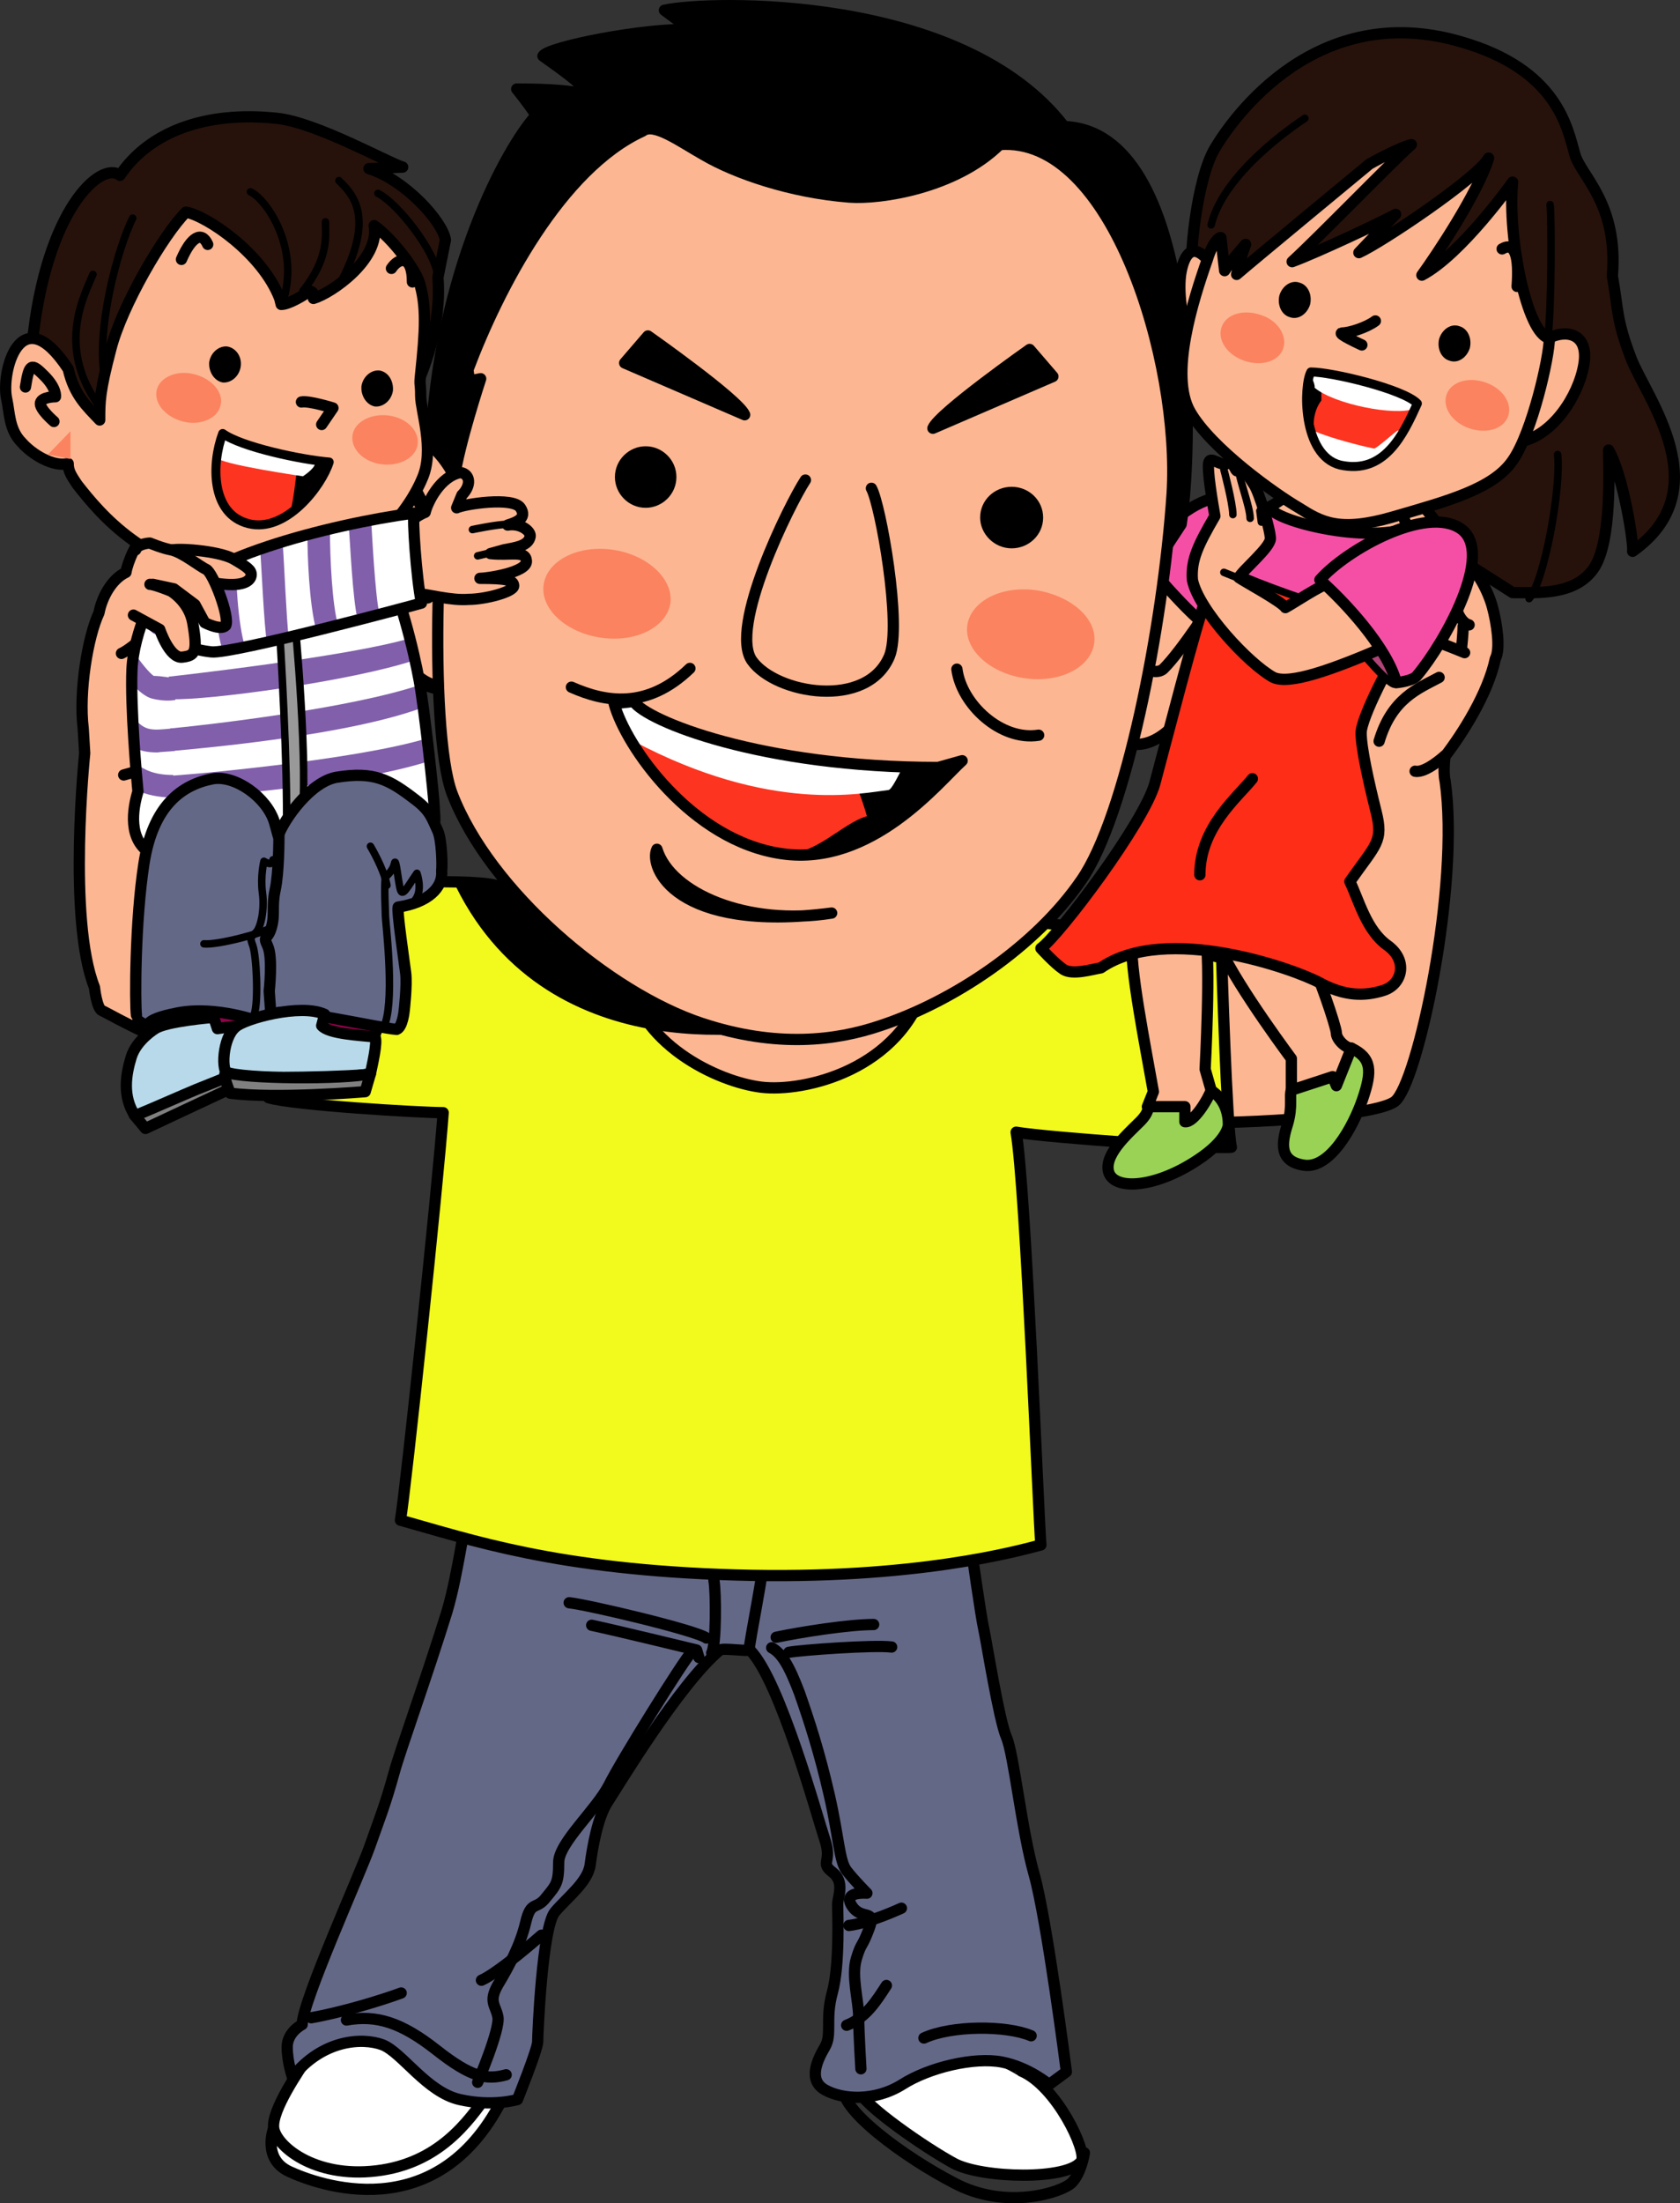 <?xml version="1.0" encoding="UTF-8" standalone="no"?>
<svg
   xmlns:dc="http://purl.org/dc/elements/1.1/"
   xmlns:cc="http://creativecommons.org/ns#"
   xmlns:rdf="http://www.w3.org/1999/02/22-rdf-syntax-ns#"
   xmlns:svg="http://www.w3.org/2000/svg"
   xmlns="http://www.w3.org/2000/svg"
   xmlns:sodipodi="http://sodipodi.sourceforge.net/DTD/sodipodi-0.dtd"
   xmlns:inkscape="http://www.inkscape.org/namespaces/inkscape"
   version="1.1"
   x="0"
   y="0"
   width="530.915"
   height="695.806"
   viewBox="0 0 530.915 695.806"
   id="svg1367"
   sodipodi:docname="father_holding_children.svg"
   inkscape:version="1.0.2 (e86c8708, 2021-01-15)">
  <rect x="0" y="0" width="530.915" height="695.806" fill="#333333" stroke="none"/>
  <defs
     id="defs1371" />
  <sodipodi:namedview
     pagecolor="#ffffff"
     bordercolor="#666666"
     borderopacity="1"
     objecttolerance="10"
     gridtolerance="10"
     guidetolerance="10"
     inkscape:pageopacity="0"
     inkscape:pageshadow="2"
     inkscape:window-width="1811"
     inkscape:window-height="1035"
     id="namedview1369"
     showgrid="false"
     fit-margin-top="0"
     fit-margin-left="0"
     fit-margin-right="0"
     fit-margin-bottom="0"
     inkscape:zoom="1.0471276"
     inkscape:cx="251.68159"
     inkscape:cy="342.85807"
     inkscape:window-x="0"
     inkscape:window-y="23"
     inkscape:window-maximized="0"
     inkscape:current-layer="svg1367" />
  <g
     id="ê_xB8_âÊ"
     transform="translate(-39.591,-37.29)">
    <g
       id="g841">
      <g
         id="g837">
        <path
           d="m 403.848,211.404 c 6.636,-16.827 33.417,-25.359 23.226,17.538 -10.191,42.897 -26.07,45.03 -31.284,42.897 z"
           fill="#fcb692"
           id="path833" />
        <path
           d="m 403.848,211.404 c 6.636,-16.827 33.417,-25.359 23.226,17.538 -10.191,42.897 -26.07,45.03 -31.284,42.897 z"
           fill-opacity="0"
           stroke="#000000"
           stroke-width="3.555"
           stroke-linecap="round"
           stroke-linejoin="round"
           stroke-miterlimit="10"
           id="path835" />
      </g>
      <path
         d="m 422.097,212.115 c -2.133,-4.977 -8.769,4.266 -13.035,14.457 3.555,2.133 4.977,6.636 3.555,10.902 -1.422,4.266 -4.266,6.636 -4.977,8.769"
         fill-opacity="0"
         stroke="#000000"
         stroke-width="3.555"
         stroke-linecap="round"
         stroke-linejoin="round"
         stroke-miterlimit="10"
         id="path839" />
    </g>
    <g
       id="g855">
      <g
         id="g847">
        <path
           d="m 409.299,391.287 c 0.474,0 0.948,0 1.422,0.237 13.746,1.185 62.805,-1.185 69.678,-6.399 7.11,-5.451 20.619,-68.019 15.879,-101.199 -0.711,-3.081 0,-7.821 0,-7.821 5.451,-7.11 13.509,-19.671 15.879,-30.81 1.659,-3.081 0.474,-11.139 -0.948,-16.353 -1.185,-4.503 -5.214,-13.035 -9.48,-14.22 -3.792,-1.185 -4.029,-13.983 -6.399,-14.694 -2.37,-0.711 -1.422,-9.006 -5.451,-8.295 -4.029,0.711 -14.22,6.399 -14.22,6.399 0,0 -6.399,20.619 -7.11,29.151 -3.081,3.081 -6.399,1.659 -6.399,1.659 0,0 -3.081,-14.22 -5.451,-13.509 -2.37,0.711 -4.029,-2.37 -4.74,0.711 -0.711,3.081 1.659,20.619 1.659,22.989 0,2.37 -6.399,27.729 2.37,35.55 0,0 -9.48,57.591 -8.769,61.62 -3.081,0 -39.579,3.081 -50.481,4.74 z"
           fill="#fcb692"
           id="path843" />
        <path
           d="m 409.299,391.287 c 0.474,0 0.948,0 1.422,0.237 13.746,1.185 62.805,-1.185 69.678,-6.399 7.11,-5.451 20.619,-68.019 15.879,-101.199 -0.711,-3.081 0,-7.821 0,-7.821 5.451,-7.11 13.509,-19.671 15.879,-30.81 1.659,-3.081 0.474,-11.139 -0.948,-16.353 -1.185,-4.503 -5.214,-13.035 -9.48,-14.22 -3.792,-1.185 -4.029,-13.983 -6.399,-14.694 -2.37,-0.711 -1.422,-9.006 -5.451,-8.295 -4.029,0.711 -14.22,6.399 -14.22,6.399 0,0 -6.399,20.619 -7.11,29.151 -3.081,3.081 -6.399,1.659 -6.399,1.659 0,0 -3.081,-14.22 -5.451,-13.509 -2.37,0.711 -4.029,-2.37 -4.74,0.711 -0.711,3.081 1.659,20.619 1.659,22.989 0,2.37 -6.399,27.729 2.37,35.55 0,0 -9.48,57.591 -8.769,61.62 -3.081,0 -39.579,3.081 -50.481,4.74 z"
           fill-opacity="0"
           stroke="#000000"
           stroke-width="3.555"
           stroke-linecap="round"
           stroke-linejoin="round"
           stroke-miterlimit="10"
           id="path845" />
      </g>
      <path
         d="m 496.278,275.868 c 0,0 -6.162,5.688 -9.48,4.977"
         fill-opacity="0"
         stroke="#000000"
         stroke-width="3.555"
         stroke-linecap="round"
         stroke-linejoin="round"
         stroke-miterlimit="10"
         id="path849" />
      <path
         d="m 475.422,271.365 c 4.029,-13.509 12.324,-16.59 18.96,-20.145"
         fill-opacity="0"
         stroke="#000000"
         stroke-width="3.555"
         stroke-linecap="round"
         stroke-linejoin="round"
         stroke-miterlimit="10"
         id="path851" />
      <path
         d="m 489.405,239.133 c 3.081,0 9.954,3.081 13.035,4.266"
         fill-opacity="0"
         stroke="#000000"
         stroke-width="3.555"
         stroke-linecap="round"
         stroke-linejoin="round"
         stroke-miterlimit="10"
         id="path853" />
    </g>
    <path
       d="m 306.204,695.832 c -2.37,7.11 19.671,22.989 34.839,30.81 16.353,8.769 33.891,3.081 37.209,0 3.081,-3.081 4.029,-9.48 4.029,-9.48 0,0 -72.048,-33.417 -76.077,-21.33 z"
       fill-opacity="0"
       stroke="#000000"
       stroke-width="3.555"
       stroke-linecap="round"
       stroke-linejoin="round"
       stroke-miterlimit="10"
       id="path857" />
    <g
       id="g863">
      <path
         d="m 126.084,709.341 c 0,0 -3.792,9.717 4.977,13.746 8.769,4.029 46.215,18.012 67.071,-22.515 0,-0.237 -70.389,5.451 -72.048,8.769 z"
         fill="#ffffff"
         id="path859" />
      <path
         d="m 126.084,709.341 c 0,0 -3.792,9.717 4.977,13.746 8.769,4.029 46.215,18.012 67.071,-22.515 0,-0.237 -70.389,5.451 -72.048,8.769 z"
         fill-opacity="0"
         stroke="#000000"
         stroke-width="3.555"
         stroke-linecap="round"
         stroke-linejoin="round"
         stroke-miterlimit="10"
         id="path861" />
    </g>
    <g
       id="g869">
      <path
         d="m 137.223,686.352 c -3.081,4.74 -11.85,17.301 -11.139,22.989 0.711,5.451 12.561,15.879 32.469,13.509 19.908,-2.37 29.151,-15.879 34.839,-23.7 5.451,-8.058 -40.29,-34.839 -56.169,-12.798 z"
         fill="#ffffff"
         id="path865" />
      <path
         d="m 137.223,686.352 c -3.081,4.74 -11.85,17.301 -11.139,22.989 0.711,5.451 12.561,15.879 32.469,13.509 19.908,-2.37 29.151,-15.879 34.839,-23.7 5.451,-8.058 -40.29,-34.839 -56.169,-12.798 z"
         fill-opacity="0"
         stroke="#000000"
         stroke-width="3.555"
         stroke-linecap="round"
         stroke-linejoin="round"
         stroke-miterlimit="10"
         id="path867" />
    </g>
    <g
       id="g875">
      <path
         d="m 310.944,697.491 c 1.659,4.74 21.33,18.249 30.099,22.989 8.769,4.74 36.261,5.451 40.29,-0.711 1.896,-3.081 -7.821,-23.7 -18.96,-28.44 0,-0.237 -32.469,-20.856 -51.429,6.162 z"
         fill="#ffffff"
         id="path871" />
      <path
         d="m 310.944,697.491 c 1.659,4.74 21.33,18.249 30.099,22.989 8.769,4.74 36.261,5.451 40.29,-0.711 1.896,-3.081 -7.821,-23.7 -18.96,-28.44 0,-0.237 -32.469,-20.856 -51.429,6.162 z"
         fill-opacity="0"
         stroke="#000000"
         stroke-width="3.555"
         stroke-linecap="round"
         stroke-linejoin="round"
         stroke-miterlimit="10"
         id="path873" />
    </g>
    <g
       id="g915">
      <g
         id="g881">
        <path
           d="m 346.494,525.903 c 0,0 3.081,22.041 4.029,26.07 0.711,3.081 4.74,28.44 7.11,33.891 2.37,5.451 4.74,29.151 8.769,43.371 4.029,14.22 10.191,62.331 10.191,62.331 l -5.451,4.029 c 0,0 -6.399,-5.451 -14.931,-7.11 -8.769,-1.659 -22.989,1.659 -31.521,7.11 -8.769,5.451 -18.96,4.74 -24.411,1.659 -5.451,-3.081 -2.37,-9.48 0,-13.509 2.37,-4.029 0,-8.769 2.37,-17.301 2.37,-8.769 1.659,-25.359 1.659,-27.729 0,-2.37 2.37,-7.11 -1.659,-10.191 -4.029,-3.081 0,-3.081 -2.37,-10.191 -2.37,-7.11 -14.22,-50.481 -23.7,-59.961 -0.948,0.474 -8.532,-0.711 -9.48,0 -13.035,10.902 -32.706,43.845 -35.55,48.111 -3.081,4.74 -4.74,14.22 -5.451,19.671 -0.711,5.451 -7.11,10.191 -11.139,14.931 -4.029,4.74 -5.451,38.631 -5.451,41.001 0,2.37 -6.399,18.249 -6.399,18.249 0,0 -7.821,2.37 -18.249,0 -10.428,-2.37 -18.249,-14.931 -24.411,-17.301 -6.399,-2.37 -18.96,-1.659 -28.44,10.191 0,0 -1.659,-4.74 -1.659,-9.48 0,-4.74 4.74,-7.11 4.74,-7.11 0,-7.11 18.249,-47.4 21.33,-56.169 3.081,-8.769 4.74,-12.561 7.821,-23.7 1.896,-6.873 10.191,-29.862 16.59,-50.481 3.792,-12.798 5.688,-30.573 7.11,-32.469 13.272,2.607 138.171,16.827 158.553,12.087 z"
           fill="#646887"
           id="path877" />
        <path
           d="m 346.494,525.903 c 0,0 3.081,22.041 4.029,26.07 0.711,3.081 4.74,28.44 7.11,33.891 2.37,5.451 4.74,29.151 8.769,43.371 4.029,14.22 10.191,62.331 10.191,62.331 l -5.451,4.029 c 0,0 -6.399,-5.451 -14.931,-7.11 -8.769,-1.659 -22.989,1.659 -31.521,7.11 -8.769,5.451 -18.96,4.74 -24.411,1.659 -5.451,-3.081 -2.37,-9.48 0,-13.509 2.37,-4.029 0,-8.769 2.37,-17.301 2.37,-8.769 1.659,-25.359 1.659,-27.729 0,-2.37 2.37,-7.11 -1.659,-10.191 -4.029,-3.081 0,-3.081 -2.37,-10.191 -2.37,-7.11 -14.22,-50.481 -23.7,-59.961 -0.948,0.474 -8.532,-0.711 -9.48,0 -13.035,10.902 -32.706,43.845 -35.55,48.111 -3.081,4.74 -4.74,14.22 -5.451,19.671 -0.711,5.451 -7.11,10.191 -11.139,14.931 -4.029,4.74 -5.451,38.631 -5.451,41.001 0,2.37 -6.399,18.249 -6.399,18.249 0,0 -7.821,2.37 -18.249,0 -10.428,-2.37 -18.249,-14.931 -24.411,-17.301 -6.399,-2.37 -18.96,-1.659 -28.44,10.191 0,0 -1.659,-4.74 -1.659,-9.48 0,-4.74 4.74,-7.11 4.74,-7.11 0,-7.11 18.249,-47.4 21.33,-56.169 3.081,-8.769 4.74,-12.561 7.821,-23.7 1.896,-6.873 10.191,-29.862 16.59,-50.481 3.792,-12.798 5.688,-30.573 7.11,-32.469 13.272,2.607 138.171,16.827 158.553,12.087 z"
           fill-opacity="0"
           stroke="#000000"
           stroke-width="3.555"
           stroke-linecap="round"
           stroke-linejoin="round"
           stroke-miterlimit="10"
           id="path879" />
      </g>
      <path
         d="m 219.462,543.441 c 6.399,0.711 40.29,8.769 43.371,11.139"
         fill-opacity="0"
         stroke="#000000"
         stroke-width="3.555"
         stroke-linecap="round"
         stroke-linejoin="round"
         stroke-miterlimit="10"
         id="path883" />
      <path
         d="m 226.572,550.551 c 7.821,1.659 33.18,7.821 33.18,7.821 l 0.711,2.37"
         fill-opacity="0"
         stroke="#000000"
         stroke-width="3.555"
         stroke-linecap="round"
         stroke-linejoin="round"
         stroke-miterlimit="10"
         id="path885" />
      <path
         d="m 265.203,536.331 c 0.711,4.029 0.711,20.619 -0.711,22.989"
         fill-opacity="0"
         stroke="#000000"
         stroke-width="3.555"
         stroke-linecap="round"
         stroke-linejoin="round"
         stroke-miterlimit="10"
         id="path887" />
      <path
         d="m 281.082,528.273 c 0,4.74 -4.74,27.729 -4.74,30.099"
         fill-opacity="0"
         stroke="#000000"
         stroke-width="3.555"
         stroke-linecap="round"
         stroke-linejoin="round"
         stroke-miterlimit="10"
         id="path889" />
      <path
         d="m 284.874,554.343 c 7.821,-1.659 22.989,-4.029 30.81,-4.029"
         fill-opacity="0"
         stroke="#000000"
         stroke-width="3.555"
         stroke-linecap="round"
         stroke-linejoin="round"
         stroke-miterlimit="10"
         id="path891" />
      <path
         d="m 288.903,559.083 c 4.029,-0.711 26.781,-2.37 32.469,-1.659"
         fill-opacity="0"
         stroke="#000000"
         stroke-width="3.555"
         stroke-linecap="round"
         stroke-linejoin="round"
         stroke-miterlimit="10"
         id="path893" />
      <path
         d="m 258.093,559.083 c -2.37,2.37 -22.041,33.891 -26.07,41.949 -4.029,7.821 -15.879,18.249 -15.879,24.411 0,6.399 -0.711,7.11 -4.029,11.139 -3.081,4.029 -4.74,0.711 -6.399,7.821 -1.659,7.11 -5.451,14.22 -8.769,19.671 -3.081,5.451 -0.711,6.399 0,10.191 0.711,4.029 -6.399,20.619 -6.399,20.619"
         fill-opacity="0"
         stroke="#000000"
         stroke-width="3.555"
         stroke-linecap="round"
         stroke-linejoin="round"
         stroke-miterlimit="10"
         id="path895" />
      <g
         id="g901">
        <path
           d="m 210.693,648.432 c 0,0 -13.509,11.85 -18.96,14.22"
           fill="#646887"
           id="path897" />
        <path
           d="m 210.693,648.432 c 0,0 -13.509,11.85 -18.96,14.22"
           fill-opacity="0"
           stroke="#000000"
           stroke-width="3.555"
           stroke-linecap="round"
           stroke-linejoin="round"
           stroke-miterlimit="10"
           id="path899" />
      </g>
      <path
         d="m 137.934,674.502 c 9.48,-1.659 22.041,-5.451 28.44,-7.821"
         fill-opacity="0"
         stroke="#000000"
         stroke-width="3.555"
         stroke-linecap="round"
         stroke-linejoin="round"
         stroke-miterlimit="10"
         id="path903" />
      <path
         d="m 149.073,675.213 c 9.48,-1.659 17.301,0.711 28.44,9.48 11.139,8.769 15.879,9.48 22.041,7.821"
         fill-opacity="0"
         stroke="#000000"
         stroke-width="3.555"
         stroke-linecap="round"
         stroke-linejoin="round"
         stroke-miterlimit="10"
         id="path905" />
      <path
         d="m 283.452,557.661 c 3.081,1.659 5.451,5.451 8.769,14.22 3.081,8.769 6.399,18.96 9.48,32.469 3.081,13.509 3.081,20.619 5.451,23.7 2.37,3.081 6.399,7.11 6.399,7.11 0,0 -7.821,-0.711 -4.74,4.029 3.081,4.74 7.821,0.711 5.451,7.11 -2.37,6.399 -2.37,4.029 -4.029,9.48 -1.659,5.451 0.711,13.509 0.711,18.249 0,4.74 0.711,16.59 0.711,16.59"
         fill-opacity="0"
         stroke="#000000"
         stroke-width="3.555"
         stroke-linecap="round"
         stroke-linejoin="round"
         stroke-miterlimit="10"
         id="path907" />
      <path
         d="m 307.863,645.351 c 6.399,-0.711 16.59,-5.451 16.59,-5.451"
         fill-opacity="0"
         stroke="#000000"
         stroke-width="3.555"
         stroke-linecap="round"
         stroke-linejoin="round"
         stroke-miterlimit="10"
         id="path909" />
      <path
         d="m 319.713,664.311 c -3.081,4.74 -6.399,10.191 -12.561,12.561"
         fill-opacity="0"
         stroke="#000000"
         stroke-width="3.555"
         stroke-linecap="round"
         stroke-linejoin="round"
         stroke-miterlimit="10"
         id="path911" />
      <path
         d="m 331.563,680.901 c 8.769,-4.029 26.07,-4.029 33.891,-0.711"
         fill-opacity="0"
         stroke="#000000"
         stroke-width="3.555"
         stroke-linecap="round"
         stroke-linejoin="round"
         stroke-miterlimit="10"
         id="path913" />
    </g>
    <g
       id="g921">
      <path
         d="m 336.303,328.482 c 21.33,-6.399 85.32,11.139 89.349,11.139 0,0 1.659,54.51 3.081,59.961 -5.451,0.711 -58.539,-3.081 -68.019,-4.74 3.081,18.249 7.11,122.529 7.821,130.35 -6.399,1.659 -39.579,11.139 -96.459,9.48 -56.88,-1.659 -83.661,-11.139 -105.939,-17.301 1.659,-9.48 11.85,-105.939 13.509,-128.691 -7.11,0 -47.4,-2.37 -55.221,-4.74 0,-2.37 6.399,-58.539 7.821,-64.701 10.191,-3.081 55.221,-4.74 63.99,-2.37 0.237,-0.237 135.327,10.902 140.067,11.613 z"
         fill="#f2f91c"
         id="path917" />
      <path
         d="m 336.303,328.482 c 21.33,-6.399 85.32,11.139 89.349,11.139 0,0 1.659,54.51 3.081,59.961 -5.451,0.711 -58.539,-3.081 -68.019,-4.74 3.081,18.249 7.11,122.529 7.821,130.35 -6.399,1.659 -39.579,11.139 -96.459,9.48 -56.88,-1.659 -83.661,-11.139 -105.939,-17.301 1.659,-9.48 11.85,-105.939 13.509,-128.691 -7.11,0 -47.4,-2.37 -55.221,-4.74 0,-2.37 6.399,-58.539 7.821,-64.701 10.191,-3.081 55.221,-4.74 63.99,-2.37 0.237,-0.237 135.327,10.902 140.067,11.613 z"
         fill-opacity="0"
         stroke="#000000"
         stroke-width="3.555"
         stroke-linecap="round"
         stroke-linejoin="round"
         stroke-miterlimit="10"
         id="path919" />
    </g>
    <g
       id="g927">
      <path
         d="m 101.436,216.381 c 0.237,-1.659 0.711,-8.769 4.029,-12.798 3.318,-3.792 8.058,-5.214 10.428,-4.503 2.37,0.711 -1.422,17.775 -3.318,27.018 -1.185,5.688 0.474,15.405 0,21.33 -0.474,5.925 -6.873,18.486 -9.954,22.989 -0.474,9.006 11.613,47.163 11.613,53.799 0,0 24.411,6.636 26.781,8.058 l -8.532,47.4 c -35.076,-8.058 -58.776,-22.515 -60.672,-23.226 -1.659,-0.711 -2.37,-7.347 -2.37,-7.347 -8.532,-21.567 -3.081,-73.944 -3.081,-73.944 l -0.474,-7.821 c -1.422,-11.613 1.422,-28.914 4.977,-36.498 0.948,-4.977 4.029,-10.665 8.532,-12.798 0.474,-3.081 3.555,-10.665 6.636,-12.087"
         fill="#fcb692"
         id="path923" />
      <path
         d="m 101.436,216.381 c 0.237,-1.659 0.711,-8.769 4.029,-12.798 3.318,-3.792 8.058,-5.214 10.428,-4.503 2.37,0.711 -1.422,17.775 -3.318,27.018 -1.185,5.688 0.474,15.405 0,21.33 -0.474,5.925 -6.873,18.486 -9.954,22.989 -0.474,9.006 11.613,47.163 11.613,53.799 0,0 24.411,6.636 26.781,8.058 l -8.532,47.4 c -35.076,-8.058 -58.776,-22.515 -60.672,-23.226 -1.659,-0.711 -2.37,-7.347 -2.37,-7.347 -8.532,-21.567 -3.081,-73.944 -3.081,-73.944 l -0.474,-7.821 c -1.422,-11.613 1.422,-28.914 4.977,-36.498 0.948,-4.977 4.029,-10.665 8.532,-12.798 0.474,-3.081 3.555,-10.665 6.636,-12.087"
         fill-opacity="0"
         stroke="#000000"
         stroke-width="3.555"
         stroke-linecap="round"
         stroke-linejoin="round"
         stroke-miterlimit="10"
         id="path925" />
    </g>
    <g
       id="g975">
      <g
         id="g933">
        <path
           d="m 376.119,229.653 c 3.081,3.555 25.833,24.411 31.284,18.723 5.688,-5.688 15.405,-20.856 15.405,-20.856 l -17.064,-15.168 c 0,0 -5.451,8.295 -7.347,9.243 -1.896,0.948 -9.243,-4.74 -13.035,-7.584 -1.896,-1.422 -11.139,-6.399 -12.087,-7.821 -0.948,-1.422 -2.844,-13.746 -4.266,-17.775 -1.422,-4.029 -5.214,-8.295 -5.451,-2.37 -0.237,5.925 -0.474,6.636 -2.37,5.451 -1.896,-1.185 -9.48,-5.688 -11.613,-8.532 -2.37,-2.607 -5.925,-0.237 -6.162,3.555 -0.237,3.792 0.474,9.006 6.636,20.382 5.925,11.376 15.168,11.376 15.168,11.376 0,0 6.399,6.162 10.902,11.376 z"
           fill="#fcb692"
           id="path929" />
        <path
           d="m 376.119,229.653 c 3.081,3.555 25.833,24.411 31.284,18.723 5.688,-5.688 15.405,-20.856 15.405,-20.856 l -17.064,-15.168 c 0,0 -5.451,8.295 -7.347,9.243 -1.896,0.948 -9.243,-4.74 -13.035,-7.584 -1.896,-1.422 -11.139,-6.399 -12.087,-7.821 -0.948,-1.422 -2.844,-13.746 -4.266,-17.775 -1.422,-4.029 -5.214,-8.295 -5.451,-2.37 -0.237,5.925 -0.474,6.636 -2.37,5.451 -1.896,-1.185 -9.48,-5.688 -11.613,-8.532 -2.37,-2.607 -5.925,-0.237 -6.162,3.555 -0.237,3.792 0.474,9.006 6.636,20.382 5.925,11.376 15.168,11.376 15.168,11.376 0,0 6.399,6.162 10.902,11.376 z"
           fill-opacity="0"
           stroke="#000000"
           stroke-width="3.555"
           stroke-linecap="round"
           stroke-linejoin="round"
           stroke-miterlimit="10"
           id="path931" />
      </g>
      <g
         id="g939">
        <path
           d="m 422.097,235.578 c -5.214,-2.133 -22.515,-22.989 -22.515,-22.989 l 7.347,-7.347 c 20.382,-21.33 33.417,-5.688 33.417,-5.688 5.214,5.214 1.422,17.301 -18.249,36.024 z"
           fill="#f54fa5"
           id="path935" />
        <path
           d="m 422.097,235.578 c -5.214,-2.133 -22.515,-22.989 -22.515,-22.989 l 7.347,-7.347 c 20.382,-21.33 33.417,-5.688 33.417,-5.688 5.214,5.214 1.422,17.301 -18.249,36.024 z"
           fill-opacity="0"
           stroke="#000000"
           stroke-width="3.555"
           stroke-linecap="round"
           stroke-linejoin="round"
           stroke-miterlimit="10"
           id="path937" />
      </g>
      <g
         id="g973">
        <g
           id="g965">
          <g
             id="g945">
            <path
               d="m 402.426,386.784 c 0,0 0.474,1.896 -3.081,5.214 -3.555,3.555 -11.376,10.428 -9.243,15.879 2.37,5.451 15.168,4.266 27.966,-4.266 9.717,-6.399 9.717,-11.139 9.717,-11.139 0,-3.318 -0.948,-7.821 -5.214,-10.665 -4.029,-2.844 -20.145,4.977 -20.145,4.977 z"
               fill="#99d255"
               id="path941" />
            <path
               d="m 402.426,386.784 c 0,0 0.474,1.896 -3.081,5.214 -3.555,3.555 -11.376,10.428 -9.243,15.879 2.37,5.451 15.168,4.266 27.966,-4.266 9.717,-6.399 9.717,-11.139 9.717,-11.139 0,-3.318 -0.948,-7.821 -5.214,-10.665 -4.029,-2.844 -20.145,4.977 -20.145,4.977 z"
               fill-opacity="0"
               stroke="#000000"
               stroke-width="3.555"
               stroke-linecap="round"
               stroke-linejoin="round"
               stroke-miterlimit="10"
               id="path943" />
          </g>
          <g
             id="g951">
            <path
               d="m 397.449,334.17 c -1.185,7.11 4.266,34.365 6.636,47.874 l -1.896,4.74 c 3.555,0 11.85,0 11.85,0 v 4.74 c 2.844,0.474 7.584,-7.584 8.295,-9.954 l -1.896,-6.636 c 0,0 1.896,-35.076 0,-42.186 -1.896,-7.11 -22.989,1.422 -22.989,1.422 z"
               fill="#fcb692"
               id="path947" />
            <path
               d="m 397.449,334.17 c -1.185,7.11 4.266,34.365 6.636,47.874 l -1.896,4.74 c 3.555,0 11.85,0 11.85,0 v 4.74 c 2.844,0.474 7.584,-7.584 8.295,-9.954 l -1.896,-6.636 c 0,0 1.896,-35.076 0,-42.186 -1.896,-7.11 -22.989,1.422 -22.989,1.422 z"
               fill-opacity="0"
               stroke="#000000"
               stroke-width="3.555"
               stroke-linecap="round"
               stroke-linejoin="round"
               stroke-miterlimit="10"
               id="path949" />
          </g>
          <g
             id="g957">
            <path
               d="m 447.693,381.57 c -0.711,1.659 0.474,4.977 -1.185,10.665 -1.896,5.925 -2.844,11.85 5.214,13.035 8.058,1.185 15.405,-11.85 18.486,-20.856 3.081,-9.006 2.844,-13.035 -3.555,-16.116 0,0.237 -18.249,12.087 -18.96,13.272 z"
               fill="#99d255"
               id="path953" />
            <path
               d="m 447.693,381.57 c -0.711,1.659 0.474,4.977 -1.185,10.665 -1.896,5.925 -2.844,11.85 5.214,13.035 8.058,1.185 15.405,-11.85 18.486,-20.856 3.081,-9.006 2.844,-13.035 -3.555,-16.116 0,0.237 -18.249,12.087 -18.96,13.272 z"
               fill-opacity="0"
               stroke="#000000"
               stroke-width="3.555"
               stroke-linecap="round"
               stroke-linejoin="round"
               stroke-miterlimit="10"
               id="path955" />
          </g>
          <g
             id="g963">
            <path
               d="m 423.519,332.511 c 2.844,9.954 20.145,33.654 24.174,39.105 v 9.954 l 13.035,-4.266 1.185,2.844 4.74,-11.85 c -1.896,0 -4.74,-2.844 -4.74,-4.74 0,-1.896 -5.925,-19.434 -9.006,-24.885 -3.081,-5.451 -28.914,-8.532 -29.388,-6.162 z"
               fill="#fcb692"
               id="path959" />
            <path
               d="m 423.519,332.511 c 2.844,9.954 20.145,33.654 24.174,39.105 v 9.954 l 13.035,-4.266 1.185,2.844 4.74,-11.85 c -1.896,0 -4.74,-2.844 -4.74,-4.74 0,-1.896 -5.925,-19.434 -9.006,-24.885 -3.081,-5.451 -28.914,-8.532 -29.388,-6.162 z"
               fill-opacity="0"
               stroke="#000000"
               stroke-width="3.555"
               stroke-linecap="round"
               stroke-linejoin="round"
               stroke-miterlimit="10"
               id="path961" />
          </g>
        </g>
        <g
           id="g971">
          <path
             d="m 434.658,212.826 c 4.74,4.74 22.515,8.295 27.966,9.006 5.451,0.711 21.804,16.116 21.804,16.116 -5.214,7.584 -14.694,26.07 -14.694,30.81 0,4.74 2.37,15.405 4.74,24.885 2.37,9.48 0,10.191 -8.295,22.041 2.844,5.925 5.214,15.405 11.85,20.145 6.636,4.74 4.74,12.324 -1.185,14.22 -5.925,1.896 -12.324,1.896 -20.145,-2.37 -7.821,-4.266 -48.585,-18.96 -69.204,-4.74 -2.844,0.474 -9.006,2.37 -11.85,0.474 -2.844,-1.896 -7.11,-6.636 -7.11,-6.636 5.925,-4.266 32.706,-39.816 36.024,-52.14 3.318,-12.324 13.035,-50.244 16.59,-59.724 3.555,-9.48 7.584,-16.116 7.584,-16.116 z"
             fill="#fd2d18"
             id="path967" />
          <path
             d="m 434.658,212.826 c 4.74,4.74 22.515,8.295 27.966,9.006 5.451,0.711 21.804,16.116 21.804,16.116 -5.214,7.584 -14.694,26.07 -14.694,30.81 0,4.74 2.37,15.405 4.74,24.885 2.37,9.48 0,10.191 -8.295,22.041 2.844,5.925 5.214,15.405 11.85,20.145 6.636,4.74 4.74,12.324 -1.185,14.22 -5.925,1.896 -12.324,1.896 -20.145,-2.37 -7.821,-4.266 -48.585,-18.96 -69.204,-4.74 -2.844,0.474 -9.006,2.37 -11.85,0.474 -2.844,-1.896 -7.11,-6.636 -7.11,-6.636 5.925,-4.266 32.706,-39.816 36.024,-52.14 3.318,-12.324 13.035,-50.244 16.59,-59.724 3.555,-9.48 7.584,-16.116 7.584,-16.116 z"
             fill-opacity="0"
             stroke="#000000"
             stroke-width="3.555"
             stroke-linecap="round"
             stroke-linejoin="round"
             stroke-miterlimit="10"
             id="path969" />
        </g>
      </g>
    </g>
    <g
       id="g981">
      <path
         d="m 237.474,343.413 c 3.081,23.7 29.151,35.55 42.66,37.209 13.509,1.659 44.319,-5.451 52.14,-33.18 z"
         fill="#fcb692"
         id="path977" />
      <path
         d="m 237.474,343.413 c 3.081,23.7 29.151,35.55 42.66,37.209 13.509,1.659 44.319,-5.451 52.14,-33.18 z"
         fill-opacity="0"
         stroke="#000000"
         stroke-width="3.555"
         stroke-linecap="round"
         stroke-linejoin="round"
         stroke-miterlimit="10"
         id="path979" />
    </g>
    <path
       d="m 514.053,199.791 c 0,0 -4.74,4.029 -4.029,9.48"
       fill-opacity="0"
       stroke="#000000"
       stroke-width="2.37"
       stroke-linecap="round"
       stroke-linejoin="round"
       stroke-miterlimit="10"
       id="path983" />
    <g
       id="g989">
      <path
         d="m 291.984,359.292 c -7.11,2.37 -77.499,15.879 -106.65,-42.66 l 15.879,1.659 z"
         fill="#000000"
         id="path985" />
      <path
         d="m 291.984,359.292 c -7.11,2.37 -77.499,15.879 -106.65,-42.66 l 15.879,1.659 z"
         fill-opacity="0"
         stroke="#000000"
         stroke-width="3.555"
         stroke-linecap="round"
         stroke-linejoin="round"
         stroke-miterlimit="10"
         id="path987" />
    </g>
    <g
       id="g1055">
      <g
         id="g995">
        <path
           d="m 375.882,77.262 c 41.949,1.422 41.238,98.355 36.972,125.61 l -4.977,7.584 -191.97,5.688 -40.29,-36.261 c 2.133,-56.643 24.411,-96.459 33.417,-106.176 -2.844,-4.266 -6.162,-8.295 -6.162,-8.295 4.266,0 17.538,0 22.989,2.133 -1.422,-3.555 -11.85,-10.428 -14.694,-12.561 1.422,-2.844 32.706,-9.006 46.689,-8.295 l -8.295,-6.162 c 13.983,-3.081 94.089,-5.214 126.321,36.735 z"
           fill="#000000"
           id="path991" />
        <path
           d="m 375.882,77.262 c 41.949,1.422 41.238,98.355 36.972,125.61 l -4.977,7.584 -191.97,5.688 -40.29,-36.261 c 2.133,-56.643 24.411,-96.459 33.417,-106.176 -2.844,-4.266 -6.162,-8.295 -6.162,-8.295 4.266,0 17.538,0 22.989,2.133 -1.422,-3.555 -11.85,-10.428 -14.694,-12.561 1.422,-2.844 32.706,-9.006 46.689,-8.295 l -8.295,-6.162 c 13.983,-3.081 94.089,-5.214 126.321,36.735 z"
           fill-opacity="0"
           stroke="#000000"
           stroke-width="3.555"
           stroke-linecap="round"
           stroke-linejoin="round"
           stroke-miterlimit="10"
           id="path993" />
      </g>
      <g
         id="g1007">
        <g
           id="g1001">
          <path
             d="m 184.623,189.6 c -4.266,-9.717 -16.827,-25.122 -25.833,-4.266 -9.006,20.856 0.711,51.666 8.295,61.383 7.584,9.717 14.694,9.006 18.249,4.266 z"
             fill="#fcb692"
             id="path997" />
          <path
             d="m 184.623,189.6 c -4.266,-9.717 -16.827,-25.122 -25.833,-4.266 -9.006,20.856 0.711,51.666 8.295,61.383 7.584,9.717 14.694,9.006 18.249,4.266 z"
             fill-opacity="0"
             stroke="#000000"
             stroke-width="4.55"
             stroke-linecap="round"
             stroke-linejoin="round"
             stroke-miterlimit="10"
             id="path999" />
        </g>
        <path
           d="m 163.056,207.138 c 0.711,-16.827 5.688,-18.249 5.688,-18.249"
           fill-opacity="0"
           stroke="#000000"
           stroke-width="2.275"
           stroke-linecap="round"
           stroke-linejoin="round"
           stroke-miterlimit="10"
           id="path1003" />
        <path
           d="m 166.374,184.623 c 0,0 8.295,13.983 9.717,20.145 1.422,6.162 -5.688,5.688 -4.977,10.428 0.711,4.977 3.555,10.428 3.555,10.428"
           fill-opacity="0"
           stroke="#000000"
           stroke-width="4.55"
           stroke-linecap="round"
           stroke-linejoin="round"
           stroke-miterlimit="10"
           id="path1005" />
      </g>
      <g
         id="g1013">
        <path
           d="m 355.5,82.95 c 35.55,-2.844 57.117,68.493 54.51,110.205 -2.844,41.949 -14.694,101.91 -28.677,122.055 -14.457,21.093 -40.527,38.394 -63.516,45.978 -13.983,4.74 -32.706,7.11 -56.406,-0.711 -29.388,-9.717 -67.071,-41.712 -78.921,-72.522 -7.821,-20.382 -4.266,-105.939 0.711,-99.777 1.422,-10.428 8.295,-31.284 8.295,-31.284 l -3.555,0.711 -0.474,-3.555 c 9.717,-25.833 29.388,-63.516 55.221,-75.366 3.555,-2.844 11.85,3.318 19.434,7.584 9.717,5.688 27.255,11.85 45.978,13.272 9.717,0.711 33.417,-2.844 47.4,-16.59 z"
           fill="#fcb692"
           id="path1009" />
        <path
           d="m 355.5,82.95 c 35.55,-2.844 57.117,68.493 54.51,110.205 -2.844,41.949 -14.694,101.91 -28.677,122.055 -14.457,21.093 -40.527,38.394 -63.516,45.978 -13.983,4.74 -32.706,7.11 -56.406,-0.711 -29.388,-9.717 -67.071,-41.712 -78.921,-72.522 -7.821,-20.382 -4.266,-105.939 0.711,-99.777 1.422,-10.428 8.295,-31.284 8.295,-31.284 l -3.555,0.711 -0.474,-3.555 c 9.717,-25.833 29.388,-63.516 55.221,-75.366 3.555,-2.844 11.85,3.318 19.434,7.584 9.717,5.688 27.255,11.85 45.978,13.272 9.717,0.711 33.417,-2.844 47.4,-16.59 z"
           fill-opacity="0"
           stroke="#000000"
           stroke-width="3.555"
           stroke-linecap="round"
           stroke-linejoin="round"
           stroke-miterlimit="10"
           id="path1011" />
      </g>
      <path
         d="m 294.117,188.889 c -4.977,7.584 -24.411,46.689 -16.827,57.117 7.584,10.428 36.261,15.405 43.371,-1.422 4.029,-9.717 -2.844,-48.111 -5.688,-53.088"
         fill-opacity="0"
         stroke="#000000"
         stroke-width="3.555"
         stroke-linecap="round"
         stroke-linejoin="round"
         stroke-miterlimit="10"
         id="path1015" />
      <path
         d="m 253.353,187.941 c 0,5.451 -4.503,9.717 -9.717,9.717 -5.451,0 -9.717,-4.503 -9.717,-9.717 0,-5.451 4.503,-9.717 9.717,-9.717 5.214,0 9.717,4.266 9.717,9.717 z"
         fill="#000000"
         id="path1017" />
      <path
         d="m 369.246,200.739 c 0,5.451 -4.503,9.717 -9.954,9.717 -5.451,0 -9.954,-4.503 -9.954,-9.717 0,-5.451 4.503,-9.717 9.954,-9.717 5.451,0 9.954,4.266 9.954,9.717 z"
         fill="#000000"
         id="path1019" />
      <path
         d="m 220.173,254.301 c 10.665,4.74 23.937,7.11 37.446,-5.925"
         fill-opacity="0"
         stroke="#000000"
         stroke-width="3.555"
         stroke-linecap="round"
         stroke-linejoin="round"
         stroke-miterlimit="10"
         id="path1021" />
      <path
         d="m 343.65,277.527 -7.584,2.133 c -55.932,0 -92.193,-14.694 -96.222,-20.856 l -6.162,0.711 c 3.555,13.272 24.411,43.371 53.088,47.4 28.203,4.029 49.296,-22.515 56.88,-29.388 z"
         fill="#000000"
         id="path1023" />
      <g
         id="g1029">
        <path
           d="m 302.412,325.638 c -26.544,4.266 -50.955,-6.162 -55.221,-20.145 -2.607,5.451 5.688,26.544 55.221,20.145 z"
           fill="#000000"
           id="path1025" />
        <path
           d="m 302.412,325.638 c -26.544,4.266 -50.955,-6.162 -55.221,-20.145 -2.607,5.451 5.688,26.544 55.221,20.145 z"
           fill-opacity="0"
           stroke="#000000"
           stroke-width="3.555"
           stroke-linecap="round"
           stroke-linejoin="round"
           stroke-miterlimit="10"
           id="path1027" />
      </g>
      <path
         d="m 341.991,248.613 c 1.422,11.139 13.983,22.752 25.833,20.856"
         fill-opacity="0"
         stroke="#000000"
         stroke-width="3.555"
         stroke-linecap="round"
         stroke-linejoin="round"
         stroke-miterlimit="10"
         id="path1031" />
      <path
         d="m 307.389,278.238 c -39.342,-3.792 -64.227,-14.457 -67.545,-19.671 l -6.162,0.711 c 3.555,13.272 24.411,43.371 53.088,47.4 9.954,1.422 18.96,-9.48 26.781,-11.613 -1.185,-4.503 -4.029,-11.85 -6.162,-16.827 z"
         fill="#fd341f"
         id="path1033" />
      <path
         d="m 320.424,286.77 c 0.948,-0.237 2.844,-4.029 4.503,-7.347 -49.533,-1.659 -81.291,-14.931 -85.32,-20.619 l -6.162,0.711 c 0.948,3.555 3.081,7.584 6.399,11.85 43.371,22.989 72.522,16.353 80.58,15.405 z"
         fill="#ffffff"
         id="path1035" />
      <path
         d="m 343.65,277.527 -7.584,2.133 c -55.932,0 -92.193,-14.694 -96.222,-20.856 l -6.162,0.711 c 3.555,13.272 24.411,43.371 53.088,47.4 28.203,4.029 49.296,-22.515 56.88,-29.388 z"
         fill-opacity="0"
         stroke="#000000"
         stroke-width="3.555"
         stroke-linecap="round"
         stroke-linejoin="round"
         stroke-miterlimit="10"
         id="path1037" />
      <path
         d="m 251.457,227.757 c -1.185,7.584 -10.902,12.561 -22.041,10.902 -11.139,-1.659 -19.197,-9.243 -18.012,-16.827 1.185,-7.584 10.902,-12.561 22.041,-10.902 10.902,1.659 18.96,9.243 18.012,16.827 z"
         fill="#fb8360"
         id="path1039" />
      <path
         d="m 385.362,240.555 c -1.185,7.584 -10.902,12.561 -22.041,10.902 -11.139,-1.659 -19.197,-9.243 -18.012,-16.827 1.185,-7.584 10.902,-12.561 22.041,-10.902 11.139,1.896 19.197,9.243 18.012,16.827 z"
         fill="#fb8360"
         id="path1041" />
      <g
         id="g1047">
        <path
           d="m 274.92,168.27 c -1.896,-4.74 -30.573,-24.885 -30.573,-24.885 L 237,151.917 Z"
           fill="#000000"
           id="path1043" />
        <path
           d="m 274.92,168.27 c -1.896,-4.74 -30.573,-24.885 -30.573,-24.885 L 237,151.917 Z"
           fill-opacity="0"
           stroke="#000000"
           stroke-width="3.555"
           stroke-linecap="round"
           stroke-linejoin="round"
           stroke-miterlimit="10"
           id="path1045" />
      </g>
      <g
         id="g1053">
        <path
           d="m 334.407,172.536 c 1.896,-4.74 30.573,-24.885 30.573,-24.885 l 7.347,8.532 z"
           fill="#000000"
           id="path1049" />
        <path
           d="m 334.407,172.536 c 1.896,-4.74 30.573,-24.885 30.573,-24.885 l 7.347,8.532 z"
           fill-opacity="0"
           stroke="#000000"
           stroke-width="3.555"
           stroke-linecap="round"
           stroke-linejoin="round"
           stroke-miterlimit="10"
           id="path1051" />
      </g>
    </g>
    <path
       d="m 501.492,241.74 c 0,0 0.474,-4.266 0.474,-6.636"
       fill-opacity="0"
       stroke="#000000"
       stroke-width="3.555"
       stroke-linecap="round"
       stroke-linejoin="round"
       stroke-miterlimit="10"
       id="path1057" />
    <path
       d="m 499.122,227.046 c 0,0 1.185,6.636 4.74,7.584"
       fill-opacity="0"
       stroke="#000000"
       stroke-width="3.555"
       stroke-linecap="round"
       stroke-linejoin="round"
       stroke-miterlimit="10"
       id="path1059" />
    <g
       id="g1065">
      <path
         d="m 86.742,279.897 c 0,0 -5.688,1.422 -8.058,2.133"
         fill="#fcb692"
         id="path1061" />
      <path
         d="m 86.742,279.897 c 0,0 -5.688,1.422 -8.058,2.133"
         fill-opacity="0"
         stroke="#000000"
         stroke-width="3.555"
         stroke-linecap="round"
         stroke-linejoin="round"
         stroke-miterlimit="10"
         id="path1063" />
    </g>
    <g
       id="g1071">
      <path
         d="m 83.661,239.607 c 0,0 -3.555,3.081 -5.688,4.029"
         fill="#fcb692"
         id="path1067" />
      <path
         d="m 83.661,239.607 c 0,0 -3.555,3.081 -5.688,4.029"
         fill-opacity="0"
         stroke="#000000"
         stroke-width="3.555"
         stroke-linecap="round"
         stroke-linejoin="round"
         stroke-miterlimit="10"
         id="path1069" />
    </g>
    <g
       id="g1077">
      <path
         d="m 82.239,253.353 c 0,0 0,3.555 0.948,5.688"
         fill="#fcb692"
         id="path1073" />
      <path
         d="m 82.239,253.353 c 0,0 0,3.555 0.948,5.688"
         fill-opacity="0"
         stroke="#000000"
         stroke-width="3.555"
         stroke-linecap="round"
         stroke-linejoin="round"
         stroke-miterlimit="10"
         id="path1075" />
    </g>
  </g>
  <g
     id="ê_xB8_âÊè_x201E_"
     transform="translate(-39.591,-37.29)">
    <g
       id="g1246">
      <g
         id="g1084">
        <path
           d="m 159.738,358.107 c 0,0 0.474,3.555 -1.422,6.636 -2.133,3.081 -18.249,2.607 -18.249,2.607 0,0 -4.029,-10.665 -3.081,-12.324 0.711,-1.422 22.752,3.081 22.752,3.081 z"
           fill="#93014a"
           id="path1080" />
        <path
           d="m 159.738,358.107 c 0,0 0.474,3.555 -1.422,6.636 -2.133,3.081 -18.249,2.607 -18.249,2.607 0,0 -4.029,-10.665 -3.081,-12.324 0.711,-1.422 22.752,3.081 22.752,3.081 z"
           fill-opacity="0"
           stroke="#000000"
           stroke-width="2.37"
           stroke-linecap="round"
           stroke-linejoin="round"
           stroke-miterlimit="10"
           id="path1082" />
      </g>
      <g
         id="g1090">
        <path
           d="m 127.032,74.655 c 12.324,1.185 35.55,14.22 39.816,15.405 0,0 -9.48,0.474 -10.665,0.474 11.376,3.555 23.226,16.59 24.174,22.515 0,0 -1.896,9.48 -2.37,11.85 1.185,14.694 -4.266,29.625 -8.295,37.209 -4.029,7.584 -69.915,7.584 -71.574,7.584 -1.659,0 -31.284,8.295 -31.284,8.295 0,0 -17.775,-30.81 -17.064,-31.995 4.266,-42.66 21.804,-58.065 27.729,-53.325 9.243,-13.746 27.018,-20.382 49.533,-18.012 z"
           fill="#26120b"
           id="path1086" />
        <path
           d="m 127.032,74.655 c 12.324,1.185 35.55,14.22 39.816,15.405 0,0 -9.48,0.474 -10.665,0.474 11.376,3.555 23.226,16.59 24.174,22.515 0,0 -1.896,9.48 -2.37,11.85 1.185,14.694 -4.266,29.625 -8.295,37.209 -4.029,7.584 -69.915,7.584 -71.574,7.584 -1.659,0 -31.284,8.295 -31.284,8.295 0,0 -17.775,-30.81 -17.064,-31.995 4.266,-42.66 21.804,-58.065 27.729,-53.325 9.243,-13.746 27.018,-20.382 49.533,-18.012 z"
           fill-opacity="0"
           stroke="#000000"
           stroke-width="3.555"
           stroke-linecap="round"
           stroke-linejoin="round"
           stroke-miterlimit="10"
           id="path1088" />
      </g>
      <path
         d="m 87.453,306.915 c -7.584,-4.266 -5.925,-14.22 -4.266,-19.671 -0.474,-4.74 -2.37,-26.544 -1.896,-38.394 0.474,-11.85 7.584,-27.255 13.746,-35.076 l 63.99,-4.266 c 7.11,15.405 11.376,33.654 13.035,42.66 1.659,9.006 4.74,37.446 4.74,39.816 0,2.37 0.948,5.688 -1.185,9.954 -1.185,2.607 -88.164,4.977 -88.164,4.977 z"
         fill="#ffffff"
         id="path1092" />
      <g
         id="g1098">
        <path
           d="m 93.378,217.566 c 0,0 6.162,4.977 8.769,4.503 2.844,-0.474 5.451,-7.11 5.451,-7.11 L 94.8,211.641 Z"
           fill="#000000"
           id="path1094" />
        <path
           d="m 93.378,217.566 c 0,0 6.162,4.977 8.769,4.503 2.844,-0.474 5.451,-7.11 5.451,-7.11 L 94.8,211.641 Z"
           fill-opacity="0"
           stroke="#000000"
           stroke-width="2.37"
           stroke-linecap="round"
           stroke-linejoin="round"
           stroke-miterlimit="10"
           id="path1096" />
      </g>
      <path
         d="m 68.967,123.951 c -2.37,5.925 -11.85,22.515 1.896,41.475"
         fill-opacity="0"
         stroke="#000000"
         stroke-width="2.37"
         stroke-linecap="round"
         stroke-linejoin="round"
         stroke-miterlimit="10"
         id="path1100" />
      <g
         id="g1120">
        <g
           id="g1110">
          <path
             d="m 87.927,237.237 c 0.474,0.237 2.607,1.422 7.821,2.607 l 1.422,-6.873 c -3.555,-0.711 -4.977,-1.422 -5.451,-1.659 -1.185,-0.948 -2.37,-3.081 -3.318,-5.925 -1.422,2.844 -2.607,5.688 -3.555,8.769 0.711,0.948 1.896,2.133 3.081,3.081 z"
             fill="#815fab"
             id="path1102" />
          <path
             d="m 94.326,282.03 c -6.162,0 -9.006,-1.659 -11.85,-3.555 0.237,3.792 0.474,7.11 0.711,8.532 2.607,1.185 6.162,2.133 11.139,2.133 z"
             fill="#815fab"
             id="path1104" />
          <path
             d="m 87.453,257.856 c 4.503,1.185 7.584,0.474 7.584,0.474 l -0.711,-6.873 c -0.237,0 -3.555,-0.711 -6.162,-0.711 -1.422,-0.948 -4.503,-4.74 -5.925,-7.11 -0.237,1.896 -0.474,3.555 -0.711,5.214 0,1.422 0,3.081 0,4.503 1.896,2.37 4.266,4.029 5.925,4.503 z"
             fill="#815fab"
             id="path1106" />
          <path
             d="m 94.8,274.446 -0.711,-7.11 c -7.11,0.711 -8.532,0.711 -12.324,-3.318 0.237,3.318 0.237,6.399 0.474,9.48 1.896,0.948 4.029,1.422 7.11,1.422 1.422,-0.237 3.318,-0.237 5.451,-0.474 z"
             fill="#815fab"
             id="path1108" />
        </g>
        <g
           id="g1118">
          <path
             d="m 168.981,238.896 c -18.96,5.688 -73.707,11.85 -76.077,12.087 l 0.711,7.11 c 11.376,0.474 57.117,-5.688 77.025,-12.324 -0.474,-2.133 -0.948,-4.503 -1.659,-6.873 z"
             fill="#815fab"
             id="path1112" />
          <path
             d="m 172.299,253.59 c -22.515,7.584 -68.493,12.798 -78.921,13.746 l 0.711,7.11 c 10.428,-0.948 55.695,-4.977 79.158,-13.746 -0.237,-2.844 -0.474,-5.214 -0.948,-7.11 z"
             fill="#815fab"
             id="path1114" />
          <path
             d="m 174.669,270.417 c -23.226,7.11 -78.684,11.85 -81.291,11.85 v 7.11 c 4.266,0 54.984,-3.081 82.239,-11.85 -0.474,-2.37 -0.711,-4.74 -0.948,-7.11 z"
             fill="#815fab"
             id="path1116" />
        </g>
      </g>
      <path
         d="m 87.453,306.915 c -7.584,-4.266 -5.925,-14.22 -4.266,-19.671 -0.474,-4.74 -2.37,-26.544 -1.896,-38.394 0.474,-11.85 7.584,-27.255 13.746,-35.076 l 63.99,-4.266 c 7.11,15.405 11.376,33.654 13.035,42.66 1.659,9.006 4.74,37.446 4.74,39.816 0,2.37 0.948,5.688 -1.185,9.954 -1.185,2.607 -88.164,4.977 -88.164,4.977 z"
         fill-opacity="0"
         stroke="#000000"
         stroke-width="3.555"
         stroke-linecap="round"
         stroke-linejoin="round"
         stroke-miterlimit="10"
         id="path1122" />
      <g
         id="g1142">
        <g
           id="g1128">
          <path
             d="m 157.842,108.546 c 5.925,4.266 12.798,13.509 14.22,17.775 2.37,7.584 1.896,15.405 0.474,28.914 -0.474,4.266 0,2.37 0,7.11 0,4.74 4.503,17.064 0.474,26.07 -4.74,11.376 -21.804,35.076 -58.065,32.706 -29.625,-4.74 -43.134,-20.856 -50.955,-30.81 -1.896,-2.844 -2.844,-4.266 -2.844,-6.636 -4.74,1.185 -11.376,-2.844 -14.694,-6.636 -4.029,-4.029 -3.792,-9.48 -4.74,-13.746 -1.896,-8.295 4.266,-32.469 19.434,-9.48 1.896,8.295 5.925,11.85 9.954,16.116 0,-5.925 0,-9.006 3.555,-22.515 3.555,-13.746 16.59,-36.024 23.7,-43.134 6.636,1.185 24.174,13.035 29.625,27.255 l 0.474,1.896 c 2.37,0 7.11,-2.844 9.006,-4.266 1.896,0.474 1.185,2.37 1.185,2.37 5.688,-1.659 21.093,-12.324 19.197,-22.989 z"
             fill="#fcb692"
             id="path1124" />
          <path
             d="m 157.842,108.546 c 5.925,4.266 12.798,13.509 14.22,17.775 2.37,7.584 1.896,15.405 0.474,28.914 -0.474,4.266 0,2.37 0,7.11 0,4.74 4.503,17.064 0.474,26.07 -4.74,11.376 -21.804,35.076 -58.065,32.706 -29.625,-4.74 -43.134,-20.856 -50.955,-30.81 -1.896,-2.844 -2.844,-4.266 -2.844,-6.636 -4.74,1.185 -11.376,-2.844 -14.694,-6.636 -4.029,-4.029 -3.792,-9.48 -4.74,-13.746 -1.896,-8.295 4.266,-32.469 19.434,-9.48 1.896,8.295 5.925,11.85 9.954,16.116 0,-5.925 0,-9.006 3.555,-22.515 3.555,-13.746 16.59,-36.024 23.7,-43.134 6.636,1.185 24.174,13.035 29.625,27.255 l 0.474,1.896 c 2.37,0 7.11,-2.844 9.006,-4.266 1.896,0.474 1.185,2.37 1.185,2.37 5.688,-1.659 21.093,-12.324 19.197,-22.989 z"
             fill-opacity="0"
             stroke="#000000"
             stroke-width="3.555"
             stroke-linecap="round"
             stroke-linejoin="round"
             stroke-miterlimit="10"
             id="path1126" />
        </g>
        <path
           d="m 47.637,159.501 c 1.185,-7.584 1.896,-7.584 5.925,-3.555 4.029,4.029 3.555,6.636 3.555,6.636 0,0 -4.266,0 -4.74,1.896 -0.474,1.896 4.266,5.925 4.266,5.925"
           fill-opacity="0"
           stroke="#000000"
           stroke-width="3.555"
           stroke-linecap="round"
           stroke-linejoin="round"
           stroke-miterlimit="10"
           id="path1130" />
        <path
           d="m 115.656,153.102 c -0.474,3.081 -3.081,5.214 -5.688,4.977 -2.607,-0.474 -4.503,-3.318 -4.266,-6.399 0.474,-3.081 3.081,-5.214 5.688,-4.977 2.844,0.474 4.74,3.318 4.266,6.399 z"
           fill="#000000"
           id="path1132" />
        <path
           d="m 163.767,160.686 c -0.474,3.081 -3.081,5.214 -5.688,4.977 -2.607,-0.474 -4.503,-3.318 -4.266,-6.399 0.474,-3.081 3.081,-5.214 5.688,-4.977 2.844,0.474 4.503,3.318 4.266,6.399 z"
           fill="#000000"
           id="path1134" />
        <path
           d="m 134.853,164.241 c 2.37,-0.474 9.954,1.896 9.954,1.896 l -3.555,5.214"
           fill-opacity="0"
           stroke="#000000"
           stroke-width="3.555"
           stroke-linecap="round"
           stroke-linejoin="round"
           stroke-miterlimit="10"
           id="path1136" />
        <path
           d="m 105.228,114.471 c -1.896,-4.266 -5.214,-2.37 -8.295,4.74"
           fill-opacity="0"
           stroke="#000000"
           stroke-width="3.555"
           stroke-linecap="round"
           stroke-linejoin="round"
           stroke-miterlimit="10"
           id="path1138" />
        <path
           d="m 163.293,122.055 c 2.37,-3.555 6.636,-4.266 6.636,4.266"
           fill-opacity="0"
           stroke="#000000"
           stroke-width="3.555"
           stroke-linecap="round"
           stroke-linejoin="round"
           stroke-miterlimit="10"
           id="path1140" />
      </g>
      <g
         id="g1148">
        <path
           d="m 132.483,231.075 c 0.474,2.844 4.74,50.955 2.37,65.886 l -4.74,2.37 c 0.474,-18.486 -1.896,-60.435 -2.37,-65.175 z"
           fill="#999999"
           id="path1144" />
        <path
           d="m 132.483,231.075 c 0.474,2.844 4.74,50.955 2.37,65.886 l -4.74,2.37 c 0.474,-18.486 -1.896,-60.435 -2.37,-65.175 z"
           fill-opacity="0"
           stroke="#000000"
           stroke-width="2.37"
           stroke-linecap="round"
           stroke-linejoin="round"
           stroke-miterlimit="10"
           id="path1146" />
      </g>
      <g
         id="g1154">
        <path
           d="m 88.164,354.078 c 0,0 -2.607,8.769 -1.422,12.798 0.948,4.029 32.232,-2.133 32.232,-2.133 l -0.948,-10.191 z"
           fill="#93014a"
           id="path1150" />
        <path
           d="m 88.164,354.078 c 0,0 -2.607,8.769 -1.422,12.798 0.948,4.029 32.232,-2.133 32.232,-2.133 l -0.948,-10.191 z"
           fill-opacity="0"
           stroke="#000000"
           stroke-width="2.37"
           stroke-linecap="round"
           stroke-linejoin="round"
           stroke-miterlimit="10"
           id="path1152" />
      </g>
      <g
         id="g1160">
        <path
           d="m 82.002,389.391 3.555,4.266 c 0,0 31.284,-14.694 35.55,-16.59 l 1.185,-5.925 c -4.029,-1.422 -37.209,9.954 -40.29,18.249 z"
           fill="#808080"
           id="path1156" />
        <path
           d="m 82.002,389.391 3.555,4.266 c 0,0 31.284,-14.694 35.55,-16.59 l 1.185,-5.925 c -4.029,-1.422 -37.209,9.954 -40.29,18.249 z"
           fill-opacity="0"
           stroke="#000000"
           stroke-width="3.555"
           stroke-linecap="round"
           stroke-linejoin="round"
           stroke-miterlimit="10"
           id="path1158" />
      </g>
      <path
         d="m 81.528,106.176 c -4.74,9.48 -11.85,35.55 -8.769,50.955"
         fill-opacity="0"
         stroke="#000000"
         stroke-width="2.37"
         stroke-linecap="round"
         stroke-linejoin="round"
         stroke-miterlimit="10"
         id="path1162" />
      <path
         d="m 118.737,97.881 c 5.214,2.37 16.116,18.486 9.954,35.55"
         fill-opacity="0"
         stroke="#000000"
         stroke-width="2.37"
         stroke-linecap="round"
         stroke-linejoin="round"
         stroke-miterlimit="10"
         id="path1164" />
      <path
         d="m 146.703,94.326 c 4.266,4.266 11.85,11.376 0,33.18"
         fill-opacity="0"
         stroke="#000000"
         stroke-width="2.37"
         stroke-linecap="round"
         stroke-linejoin="round"
         stroke-miterlimit="10"
         id="path1166" />
      <path
         d="m 142.437,107.361 c 0,4.266 1.185,11.376 -7.11,21.804"
         fill-opacity="0"
         stroke="#000000"
         stroke-width="2.37"
         stroke-linecap="round"
         stroke-linejoin="round"
         stroke-miterlimit="10"
         id="path1168" />
      <g
         id="g1174">
        <path
           d="m 88.638,362.136 c 0,0 -5.925,3.555 -7.584,9.006 -1.659,5.451 -2.844,12.324 1.185,18.486 4.74,-1.896 15.405,-6.636 19.434,-8.295 4.029,-1.659 18.96,-7.584 20.856,-8.295 0.474,-4.266 0.474,-9.006 -2.37,-11.376 -1.896,-1.185 -11.85,0.474 -11.85,0.474 l -1.185,-3.555 c -0.237,0 -14.931,1.185 -18.486,3.555 z"
           fill="#b8d9e9"
           id="path1170" />
        <path
           d="m 88.638,362.136 c 0,0 -5.925,3.555 -7.584,9.006 -1.659,5.451 -2.844,12.324 1.185,18.486 4.74,-1.896 15.405,-6.636 19.434,-8.295 4.029,-1.659 18.96,-7.584 20.856,-8.295 0.474,-4.266 0.474,-9.006 -2.37,-11.376 -1.896,-1.185 -11.85,0.474 -11.85,0.474 l -1.185,-3.555 c -0.237,0 -14.931,1.185 -18.486,3.555 z"
           fill-opacity="0"
           stroke="#000000"
           stroke-width="3.555"
           stroke-linecap="round"
           stroke-linejoin="round"
           stroke-miterlimit="10"
           id="path1172" />
      </g>
      <path
         d="m 159.027,98.355 c 5.925,2.844 18.486,18.486 18.96,26.544"
         fill-opacity="0"
         stroke="#000000"
         stroke-width="2.37"
         stroke-linecap="round"
         stroke-linejoin="round"
         stroke-miterlimit="10"
         id="path1176" />
      <g
         id="g1188">
        <g
           id="g1182">
          <path
             d="m 169.692,202.161 c 0.711,-1.659 4.266,-3.081 4.266,-3.081 0.711,-3.081 4.74,-11.376 11.139,-12.561 3.081,0.474 3.555,4.029 0.474,7.11 l -1.659,4.029 c 2.37,-1.185 17.775,-3.555 20.145,0 2.37,3.555 -1.896,4.74 -4.029,5.451 4.029,-0.711 7.347,1.896 7.11,3.555 -0.474,3.081 -4.74,3.555 -8.295,4.266 l -4.266,1.185 c 6.399,0.711 11.139,-1.185 11.376,2.37 0.237,3.555 -12.324,5.451 -14.694,5.451 8.058,0 10.665,0.474 10.665,2.37 0,1.896 -9.006,4.266 -14.22,4.266 -5.451,0.474 -13.035,-1.659 -16.59,-1.896 z"
             fill="#fcb692"
             id="path1178" />
          <path
             d="m 169.692,202.161 c 0.711,-1.659 4.266,-3.081 4.266,-3.081 0.711,-3.081 4.74,-11.376 11.139,-12.561 3.081,0.474 3.555,4.029 0.474,7.11 l -1.659,4.029 c 2.37,-1.185 17.775,-3.555 20.145,0 2.37,3.555 -1.896,4.74 -4.029,5.451 4.029,-0.711 7.347,1.896 7.11,3.555 -0.474,3.081 -4.74,3.555 -8.295,4.266 l -4.266,1.185 c 6.399,0.711 11.139,-1.185 11.376,2.37 0.237,3.555 -12.324,5.451 -14.694,5.451 8.058,0 10.665,0.474 10.665,2.37 0,1.896 -9.006,4.266 -14.22,4.266 -5.451,0.474 -13.035,-1.659 -16.59,-1.896 z"
             fill-opacity="0"
             stroke="#000000"
             stroke-width="3.555"
             stroke-linecap="round"
             stroke-linejoin="round"
             stroke-miterlimit="10"
             id="path1180" />
        </g>
        <path
           d="m 188.889,204.531 c 0,0 7.821,-1.659 11.139,-1.659"
           fill-opacity="0"
           stroke="#000000"
           stroke-width="2.37"
           stroke-linecap="round"
           stroke-linejoin="round"
           stroke-miterlimit="10"
           id="path1184" />
        <path
           d="m 190.548,212.826 4.029,-0.948"
           fill-opacity="0"
           stroke="#000000"
           stroke-width="2.37"
           stroke-linecap="round"
           stroke-linejoin="round"
           stroke-miterlimit="10"
           id="path1186" />
      </g>
      <path
         d="m 93.378,228.468 c 5.925,-14.22 50.481,-25.596 77.025,-29.151 -0.474,1.659 0.711,20.145 2.37,28.44 -2.37,0.711 -59.724,16.116 -66.36,15.405 -6.636,-0.711 -11.139,-2.844 -11.85,-7.11"
         fill="#ffffff"
         id="path1190" />
      <g
         id="g1196">
        <path
           d="m 82.713,357.87 c -0.474,-3.555 -0.474,-29.625 2.37,-47.874 2.844,-18.249 11.85,-24.885 21.804,-26.781 7.11,-1.185 17.064,5.925 19.434,13.746 l 1.185,4.266 c 1.896,-5.214 10.191,-17.064 18.486,-18.486 11.85,-1.896 16.59,0.711 24.885,7.11 4.74,3.555 5.214,5.925 7.11,9.954 1.185,2.844 1.422,10.428 1.185,12.561 0.474,5.214 -4.266,9.954 -13.746,11.376 -0.474,1.185 1.896,17.064 2.37,20.856 0.474,3.792 -0.474,11.85 -0.474,11.85 0,0 -0.474,5.214 -2.37,5.925 -5.925,-0.474 -31.995,-6.636 -37.92,-5.214 l -5.214,2.844 c 0,0 -13.746,-5.214 -26.07,-2.844 -12.324,2.37 -9.006,4.74 -9.006,4.74 l -3.555,-2.37"
           fill="#646887"
           id="path1192" />
        <path
           d="m 82.713,357.87 c -0.474,-3.555 -0.474,-29.625 2.37,-47.874 2.844,-18.249 11.85,-24.885 21.804,-26.781 7.11,-1.185 17.064,5.925 19.434,13.746 l 1.185,4.266 c 1.896,-5.214 10.191,-17.064 18.486,-18.486 11.85,-1.896 16.59,0.711 24.885,7.11 4.74,3.555 5.214,5.925 7.11,9.954 1.185,2.844 1.422,10.428 1.185,12.561 0.474,5.214 -4.266,9.954 -13.746,11.376 -0.474,1.185 1.896,17.064 2.37,20.856 0.474,3.792 -0.474,11.85 -0.474,11.85 0,0 -0.474,5.214 -2.37,5.925 -5.925,-0.474 -31.995,-6.636 -37.92,-5.214 l -5.214,2.844 c 0,0 -13.746,-5.214 -26.07,-2.844 -12.324,2.37 -9.006,4.74 -9.006,4.74 l -3.555,-2.37"
           fill-opacity="0"
           stroke="#000000"
           stroke-width="3.555"
           stroke-linecap="round"
           stroke-linejoin="round"
           stroke-miterlimit="10"
           id="path1194" />
      </g>
      <path
         d="m 127.743,300.99 c 0,1.185 0,11.85 -1.185,17.301 -1.185,5.451 0,7.584 -1.185,11.85 -1.185,4.266 -2.844,2.37 -1.185,5.925 1.659,3.555 0.474,14.22 0.474,14.22 l 0.474,6.636 -3.555,2.844"
         fill-opacity="0"
         stroke="#000000"
         stroke-width="3.555"
         stroke-linecap="round"
         stroke-linejoin="round"
         stroke-miterlimit="10"
         id="path1198" />
      <path
         d="m 161.397,360.24 c 2.844,-9.006 0,-31.995 0,-33.654 0,-1.659 -0.474,-9.48 0,-12.324 0,0 2.37,-1.896 2.844,-4.266 0.474,-2.37 1.185,5.925 1.896,8.295 0.711,2.37 2.37,-1.185 5.214,-5.214 0,0 1.896,5.214 -0.474,8.295"
         fill-opacity="0"
         stroke="#000000"
         stroke-width="2.37"
         stroke-linecap="round"
         stroke-linejoin="round"
         stroke-miterlimit="10"
         id="path1200" />
      <path
         d="m 125.847,308.811 c 0,2.37 -2.844,0.474 -2.844,0.474 0,0 -1.185,4.74 -0.474,9.954 0.711,5.214 -0.474,10.665 -1.896,12.324 -1.422,1.659 -2.37,1.185 -1.185,4.266 1.185,3.081 1.896,17.775 0.474,21.804"
         fill-opacity="0"
         stroke="#000000"
         stroke-width="2.37"
         stroke-linecap="round"
         stroke-linejoin="round"
         stroke-miterlimit="10"
         id="path1202" />
      <path
         d="m 106.887,217.092 c 0,7.11 0.948,18.723 3.081,25.833 1.896,-0.237 4.266,-0.711 7.11,-1.185 -2.37,-7.347 -3.081,-22.989 -2.844,-27.966 -2.607,0.948 -4.977,2.133 -7.347,3.318 z"
         fill="#815fab"
         id="path1204" />
      <path
         d="m 123.951,240.318 c 2.133,-0.474 4.503,-0.948 6.873,-1.659 -0.711,-5.925 -1.422,-23.226 -1.896,-30.099 -2.37,0.711 -4.74,1.422 -7.11,2.37 0.474,6.162 1.185,23.463 2.133,29.388 z"
         fill="#815fab"
         id="path1206" />
      <path
         d="m 139.593,236.526 c 2.37,-0.474 4.503,-1.185 6.873,-1.659 -1.896,-6.399 -2.607,-21.33 -2.607,-30.336 -2.37,0.474 -4.74,1.185 -7.11,1.896 0,5.688 0.474,21.567 2.844,30.099 z"
         fill="#815fab"
         id="path1208" />
      <path
         d="m 152.628,233.208 c 2.37,-0.711 4.74,-1.185 6.873,-1.896 -1.422,-6.636 -2.37,-25.833 -2.607,-29.862 -2.37,0.474 -4.74,0.948 -7.11,1.422 0.474,5.925 1.185,22.989 2.844,30.336 z"
         fill="#815fab"
         id="path1210" />
      <path
         d="m 93.378,228.468 c 5.925,-14.22 50.481,-25.596 77.025,-29.151 -0.474,1.659 0.711,20.145 2.37,28.44 -2.37,0.711 -59.724,16.116 -66.36,15.405 -6.636,-0.711 -11.139,-2.844 -11.85,-7.11"
         fill-opacity="0"
         stroke="#000000"
         stroke-width="3.555"
         stroke-linecap="round"
         stroke-linejoin="round"
         stroke-miterlimit="10"
         id="path1212" />
      <path
         d="m 104.043,335.355 c 4.266,0.474 19.434,-3.555 21.33,-5.214"
         fill-opacity="0"
         stroke="#000000"
         stroke-width="2.37"
         stroke-linecap="round"
         stroke-linejoin="round"
         stroke-miterlimit="10"
         id="path1214" />
      <path
         d="m 156.657,304.545 c 0,0 4.266,7.11 5.214,12.324"
         fill-opacity="0"
         stroke="#000000"
         stroke-width="2.37"
         stroke-linecap="round"
         stroke-linejoin="round"
         stroke-miterlimit="10"
         id="path1216" />
      <g
         id="g1230">
        <g
           id="g1222">
          <path
             d="m 142.2,357.633 -0.948,3.555 c 2.133,2.607 12.324,3.081 16.827,3.555 0.948,1.422 -0.948,9.243 -1.422,11.613 -1.422,0.948 -41.238,1.896 -44.793,0.474 -2.607,-0.948 -1.896,-11.85 2.133,-15.168 2.607,-2.607 20.619,-7.584 28.203,-4.029 z"
             fill="#b8d9e9"
             id="path1218" />
          <path
             d="m 142.2,357.633 -0.948,3.555 c 2.133,2.607 12.324,3.081 16.827,3.555 0.948,1.422 -0.948,9.243 -1.422,11.613 -1.422,0.948 -41.238,1.896 -44.793,0.474 -2.607,-0.948 -1.896,-11.85 2.133,-15.168 2.607,-2.607 20.619,-7.584 28.203,-4.029 z"
             fill-opacity="0"
             stroke="#000000"
             stroke-width="3.555"
             stroke-linecap="round"
             stroke-linejoin="round"
             stroke-miterlimit="10"
             id="path1220" />
        </g>
        <g
           id="g1228">
          <path
             d="m 156.657,376.356 -1.659,5.688 c 0,0 -28.44,2.37 -42.66,0.474 0,0 -2.844,-6.636 -1.185,-6.636 4.74,2.133 37.446,2.37 45.504,0.474 z"
             fill="#808080"
             id="path1224" />
          <path
             d="m 156.657,376.356 -1.659,5.688 c 0,0 -28.44,2.37 -42.66,0.474 0,0 -2.844,-6.636 -1.185,-6.636 4.74,2.133 37.446,2.37 45.504,0.474 z"
             fill-opacity="0"
             stroke="#000000"
             stroke-width="3.555"
             stroke-linecap="round"
             stroke-linejoin="round"
             stroke-miterlimit="10"
             id="path1226" />
        </g>
      </g>
      <path
         d="m 109.257,165.426 c -0.948,4.029 -6.399,6.399 -11.85,4.977 -5.451,-1.422 -9.243,-5.688 -8.295,-9.954 0.948,-4.029 6.399,-6.399 11.85,-4.977 5.688,1.422 9.48,5.925 8.295,9.954 z"
         fill="#fb8360"
         id="path1232" />
      <path
         d="m 171.588,177.513 c -0.474,4.266 -5.688,7.11 -11.376,6.399 -5.688,-0.711 -9.717,-4.74 -9.243,-9.006 0.474,-4.266 5.688,-7.11 11.376,-6.399 5.688,0.711 9.717,4.74 9.243,9.006 z"
         fill="#fb8360"
         id="path1234" />
      <path
         d="m 61.857,175.143 v 7.11 l -7.11,-1.422 7.11,-7.347"
         fill="#fb8360"
         id="path1236" />
      <path
         d="m 109.968,174.195 c 5.925,4.266 24.885,8.295 33.654,9.006 -2.37,7.584 -13.746,22.515 -25.596,19.434 -11.85,-3.081 -11.613,-18.96 -8.058,-28.44 z"
         fill="#000000"
         id="path1238" />
      <path
         d="m 131.061,199.791 c -3.792,2.607 -8.295,4.029 -12.798,3.081 -11.85,-2.844 -11.85,-18.96 -8.295,-28.44 4.74,3.318 18.249,6.636 27.729,8.295 l -4.503,4.74 c 0,-0.237 -0.948,9.243 -2.133,12.324 z"
         fill="#fd341f"
         id="path1240" />
      <path
         d="m 139.83,182.727 c -9.717,-1.185 -24.648,-4.977 -29.862,-8.532 -0.948,2.133 -1.422,4.74 -1.896,7.584 0.948,2.133 27.255,5.925 27.255,5.925 0,0 3.318,-2.133 3.792,-3.792"
         fill="#ffffff"
         id="path1242" />
      <path
         d="m 109.968,174.195 c 5.925,4.266 24.885,8.295 33.654,9.006 -2.37,7.584 -13.746,22.515 -25.596,19.434 -11.85,-3.081 -11.613,-18.96 -8.058,-28.44 z"
         fill-opacity="0"
         stroke="#000000"
         stroke-width="2.844"
         stroke-linecap="round"
         stroke-linejoin="round"
         stroke-miterlimit="10"
         id="path1244" />
    </g>
    <g
       id="g1346">
      <g
         id="g1252">
        <path
           d="m 444.612,197.421 -18.012,2.607 c 0,0 -3.555,11.139 -0.474,15.642 3.081,4.503 59.724,22.515 61.857,21.093 1.896,-1.422 9.48,-25.122 9.48,-25.122 l -13.509,-5.451 z"
           fill="#f54fa5"
           id="path1248" />
        <path
           d="m 444.612,197.421 -18.012,2.607 c 0,0 -3.555,11.139 -0.474,15.642 3.081,4.503 59.724,22.515 61.857,21.093 1.896,-1.422 9.48,-25.122 9.48,-25.122 l -13.509,-5.451 z"
           fill-opacity="0"
           stroke="#000000"
           stroke-width="2.37"
           stroke-linecap="round"
           stroke-linejoin="round"
           stroke-miterlimit="10"
           id="path1250" />
      </g>
      <g
         id="g1258">
        <path
           d="m 537.279,86.031 c 1.896,6.873 13.746,15.405 11.85,38.394 1.896,10.665 1.185,13.746 5.925,26.07 4.74,12.324 27.966,41.475 0.474,60.909 0.474,-1.896 -2.844,-23.7 -7.584,-31.995 0,5.214 1.185,28.914 -4.74,37.446 -5.925,8.532 -17.775,7.584 -25.596,7.584 l -13.035,-8.295 -16.59,-20.856 -71.574,-70.389 c -1.185,-4.74 1.185,-30.81 7.11,-40.764 5.925,-9.954 32.232,-46.926 77.736,-33.654 30.573,8.769 33.654,27.255 36.024,35.55 z"
           fill="#26120b"
           id="path1254" />
        <path
           d="m 537.279,86.031 c 1.896,6.873 13.746,15.405 11.85,38.394 1.896,10.665 1.185,13.746 5.925,26.07 4.74,12.324 27.966,41.475 0.474,60.909 0.474,-1.896 -2.844,-23.7 -7.584,-31.995 0,5.214 1.185,28.914 -4.74,37.446 -5.925,8.532 -17.775,7.584 -25.596,7.584 l -13.035,-8.295 -16.59,-20.856 -71.574,-70.389 c -1.185,-4.74 1.185,-30.81 7.11,-40.764 5.925,-9.954 32.232,-46.926 77.736,-33.654 30.573,8.769 33.654,27.255 36.024,35.55 z"
           fill-opacity="0"
           stroke="#000000"
           stroke-width="3.555"
           stroke-linecap="round"
           stroke-linejoin="round"
           stroke-miterlimit="10"
           id="path1256" />
      </g>
      <g
         id="g1264">
        <path
           d="m 446.508,193.155 c -1.896,2.37 -5.925,4.266 -5.925,4.266 2.37,4.74 30.81,11.376 43.845,6.636 l -3.555,-9.48 z"
           fill="#fcb692"
           id="path1260" />
        <path
           d="m 446.508,193.155 c -1.896,2.37 -5.925,4.266 -5.925,4.266 2.37,4.74 30.81,11.376 43.845,6.636 l -3.555,-9.48 z"
           fill-opacity="0"
           stroke="#000000"
           stroke-width="3.555"
           stroke-linecap="round"
           stroke-linejoin="round"
           stroke-miterlimit="10"
           id="path1262" />
      </g>
      <g
         id="g1270">
        <path
           d="m 528.984,144.096 c 5.451,-2.844 12.798,-1.659 11.139,8.295 -1.659,9.954 -9.954,22.752 -20.382,24.411 -10.428,1.659 -2.844,-9.954 -2.844,-9.954 z"
           fill="#fcb692"
           id="path1266" />
        <path
           d="m 528.984,144.096 c 5.451,-2.844 12.798,-1.659 11.139,8.295 -1.659,9.954 -9.954,22.752 -20.382,24.411 -10.428,1.659 -2.844,-9.954 -2.844,-9.954 z"
           fill-opacity="0"
           stroke="#000000"
           stroke-width="3.555"
           stroke-linecap="round"
           stroke-linejoin="round"
           stroke-miterlimit="10"
           id="path1268" />
      </g>
      <g
         id="g1276">
        <path
           d="m 421.149,119.211 c -4.503,-4.977 -7.11,-2.133 -8.295,3.792 -1.185,6.162 0.474,16.116 2.133,19.434 1.659,3.318 6.636,-7.821 6.636,-7.821 z"
           fill="#fcb692"
           id="path1272" />
        <path
           d="m 421.149,119.211 c -4.503,-4.977 -7.11,-2.133 -8.295,3.792 -1.185,6.162 0.474,16.116 2.133,19.434 1.659,3.318 6.636,-7.821 6.636,-7.821 z"
           fill-opacity="0"
           stroke="#000000"
           stroke-width="3.555"
           stroke-linecap="round"
           stroke-linejoin="round"
           stroke-miterlimit="10"
           id="path1274" />
      </g>
      <g
         id="g1282">
        <path
           d="m 421.149,119.211 c -4.503,12.798 -12.087,36.498 -5.451,48.111 6.636,11.613 27.018,26.07 34.365,30.336 7.11,4.503 12.798,7.821 29.862,2.844 17.064,-4.977 31.521,-8.769 37.683,-17.775 6.162,-8.769 11.613,-32.706 11.613,-38.631 -7.11,-1.185 -13.272,-31.995 -11.613,-49.296 0,0 -16.116,22.752 -28.677,29.388 4.503,-6.162 17.775,-26.07 21.093,-36.972 -3.318,6.162 -33.654,26.544 -41.001,29.862 0,0 8.295,-8.769 11.613,-12.087 -3.792,2.133 -24.885,12.087 -32.706,14.931 7.821,-7.11 31.995,-31.995 37.683,-36.972 -4.503,1.185 -13.272,6.162 -13.272,6.162 0,0 -38.157,31.521 -41.949,34.839 0,0 1.659,-6.636 2.844,-9.48 0,0 -4.503,4.977 -6.636,8.295 l -1.185,-10.428 c -0.474,-0.237 -2.607,1.422 -4.266,6.873 z"
           fill="#fcb692"
           id="path1278" />
        <path
           d="m 421.149,119.211 c -4.503,12.798 -12.087,36.498 -5.451,48.111 6.636,11.613 27.018,26.07 34.365,30.336 7.11,4.503 12.798,7.821 29.862,2.844 17.064,-4.977 31.521,-8.769 37.683,-17.775 6.162,-8.769 11.613,-32.706 11.613,-38.631 -7.11,-1.185 -13.272,-31.995 -11.613,-49.296 0,0 -16.116,22.752 -28.677,29.388 4.503,-6.162 17.775,-26.07 21.093,-36.972 -3.318,6.162 -33.654,26.544 -41.001,29.862 0,0 8.295,-8.769 11.613,-12.087 -3.792,2.133 -24.885,12.087 -32.706,14.931 7.821,-7.11 31.995,-31.995 37.683,-36.972 -4.503,1.185 -13.272,6.162 -13.272,6.162 0,0 -38.157,31.521 -41.949,34.839 0,0 1.659,-6.636 2.844,-9.48 0,0 -4.503,4.977 -6.636,8.295 l -1.185,-10.428 c -0.474,-0.237 -2.607,1.422 -4.266,6.873 z"
           fill-opacity="0"
           stroke="#000000"
           stroke-width="3.555"
           stroke-linecap="round"
           stroke-linejoin="round"
           stroke-miterlimit="10"
           id="path1280" />
      </g>
      <path
         d="m 453.855,154.761 c 6.636,0 29.388,5.451 33.654,9.954 -4.503,9.954 -10.428,22.515 -24.411,19.434 -12.087,-3.081 -11.613,-25.122 -9.243,-29.388 z"
         fill="#000000"
         id="path1284" />
      <path
         d="m 474.237,138.645 c -2.844,2.133 -8.295,3.792 -10.428,3.792 -2.133,0 6.162,3.792 6.162,3.792"
         fill-opacity="0"
         stroke="#000000"
         stroke-width="3.555"
         stroke-linecap="round"
         stroke-linejoin="round"
         stroke-miterlimit="10"
         id="path1286" />
      <path
         d="m 459.78,182.49 c 0.948,0.711 2.133,1.185 3.318,1.422 13.746,3.081 19.908,-9.48 24.411,-19.434 -3.081,-3.081 -21.093,-6.873 -30.336,-8.769 v 8.058 c 0,0 -6.873,8.058 2.607,18.723 z"
         fill="#fd341f"
         id="path1288" />
      <path
         d="m 453.618,133.431 c -0.948,3.081 -3.792,4.977 -6.399,4.029 -2.607,-0.711 -4.029,-3.792 -3.318,-6.873 0.948,-3.081 3.792,-4.977 6.399,-4.029 2.607,0.711 4.029,3.792 3.318,6.873 z"
         fill="#000000"
         id="path1290" />
      <path
         d="m 504.099,147.177 c -0.948,3.081 -3.792,4.977 -6.399,4.029 -2.607,-0.711 -4.029,-3.792 -3.318,-6.873 0.948,-3.081 3.792,-4.977 6.399,-4.029 2.607,0.711 4.029,3.792 3.318,6.873 z"
         fill="#000000"
         id="path1292" />
      <path
         d="m 486.561,166.374 c 0.237,-0.711 0.474,-1.185 0.711,-1.896 -4.503,-4.503 -27.018,-9.954 -33.654,-9.954 -0.474,0.711 1.659,3.555 1.422,5.214 6.162,5.214 25.359,9.006 31.521,6.636 z"
         fill="#ffffff"
         id="path1294" />
      <path
         d="m 451.959,74.655 c -2.844,1.896 -25.596,17.064 -29.625,33.654"
         fill-opacity="0"
         stroke="#000000"
         stroke-width="2.37"
         stroke-linecap="round"
         stroke-linejoin="round"
         stroke-miterlimit="10"
         id="path1296" />
      <path
         d="m 529.458,101.91 c 0.474,4.74 0.474,32.706 -0.711,42.186"
         fill-opacity="0"
         stroke="#000000"
         stroke-width="2.37"
         stroke-linecap="round"
         stroke-linejoin="round"
         stroke-miterlimit="10"
         id="path1298" />
      <path
         d="m 531.828,180.831 c 1.185,10.665 -4.266,40.29 -9.006,45.504"
         fill-opacity="0"
         stroke="#000000"
         stroke-width="2.37"
         stroke-linecap="round"
         stroke-linejoin="round"
         stroke-miterlimit="10"
         id="path1300" />
      <g
         id="g1306">
        <path
           d="m 480.873,253.116 c -1.185,3.318 -21.33,-21.804 -22.515,-26.07 -1.185,-4.266 -1.185,-4.266 -1.185,-4.266 l 3.555,-4.74 20.856,20.145 c 0,0 0.474,11.85 -0.711,14.931 z"
           fill="#b04577"
           id="path1302" />
        <path
           d="m 480.873,253.116 c -1.185,3.318 -21.33,-21.804 -22.515,-26.07 -1.185,-4.266 -1.185,-4.266 -1.185,-4.266 l 3.555,-4.74 20.856,20.145 c 0,0 0.474,11.85 -0.711,14.931 z"
           fill-opacity="0"
           stroke="#000000"
           stroke-width="2.37"
           stroke-linecap="round"
           stroke-linejoin="round"
           stroke-miterlimit="10"
           id="path1304" />
      </g>
      <g
         id="g1322">
        <g
           id="g1312">
          <path
             d="m 459.543,221.595 c -1.896,0 -11.85,6.636 -13.746,7.584 -1.185,-1.896 -13.035,-8.295 -14.694,-9.48 1.185,-2.37 9.954,-9.48 9.954,-12.324 0,-2.844 -3.555,-14.694 -5.214,-17.064 -1.659,-2.37 -3.555,-6.636 -4.74,-4.74 -1.185,1.896 -1.185,-2.844 -3.555,-1.896 -2.37,0.948 -5.214,-2.37 -5.925,-0.474 -0.711,1.896 1.185,13.035 1.896,17.064 -5.214,9.006 -7.584,13.746 -7.11,20.145 1.896,9.48 17.775,26.544 25.596,30.81 5.214,2.37 18.486,-2.37 36.024,-9.954 0.474,-3.555 -13.035,-16.59 -18.486,-19.671 z"
             fill="#fcb692"
             id="path1308" />
          <path
             d="m 459.543,221.595 c -1.896,0 -11.85,6.636 -13.746,7.584 -1.185,-1.896 -13.035,-8.295 -14.694,-9.48 1.185,-2.37 9.954,-9.48 9.954,-12.324 0,-2.844 -3.555,-14.694 -5.214,-17.064 -1.659,-2.37 -3.555,-6.636 -4.74,-4.74 -1.185,1.896 -1.185,-2.844 -3.555,-1.896 -2.37,0.948 -5.214,-2.37 -5.925,-0.474 -0.711,1.896 1.185,13.035 1.896,17.064 -5.214,9.006 -7.584,13.746 -7.11,20.145 1.896,9.48 17.775,26.544 25.596,30.81 5.214,2.37 18.486,-2.37 36.024,-9.954 0.474,-3.555 -13.035,-16.59 -18.486,-19.671 z"
             fill-opacity="0"
             stroke="#000000"
             stroke-width="3.555"
             stroke-linecap="round"
             stroke-linejoin="round"
             stroke-miterlimit="10"
             id="path1310" />
        </g>
        <path
           d="m 426.363,218.04 4.74,1.896"
           fill-opacity="0"
           stroke="#000000"
           stroke-width="2.37"
           stroke-linecap="round"
           stroke-linejoin="round"
           stroke-miterlimit="10"
           id="path1314" />
        <path
           d="m 426.363,185.571 c 0,0 2.844,10.665 2.844,14.22"
           fill-opacity="0"
           stroke="#000000"
           stroke-width="2.37"
           stroke-linecap="round"
           stroke-linejoin="round"
           stroke-miterlimit="10"
           id="path1316" />
        <path
           d="m 431.103,185.571 c 0,2.844 3.555,11.85 3.555,15.405"
           fill-opacity="0"
           stroke="#000000"
           stroke-width="2.37"
           stroke-linecap="round"
           stroke-linejoin="round"
           stroke-miterlimit="10"
           id="path1318" />
        <path
           d="m 437.739,198.606 0.474,3.555"
           fill-opacity="0"
           stroke="#000000"
           stroke-width="2.37"
           stroke-linecap="round"
           stroke-linejoin="round"
           stroke-miterlimit="10"
           id="path1320" />
      </g>
      <path
         d="m 435.369,283.215 c -4.74,5.925 -16.59,15.405 -16.59,30.336"
         fill-opacity="0"
         stroke="#000000"
         stroke-width="3.555"
         stroke-linecap="round"
         stroke-linejoin="round"
         stroke-miterlimit="10"
         id="path1324" />
      <g
         id="g1330">
        <path
           d="m 514.29,115.893 c 4.029,-2.37 5.451,2.37 4.74,11.85"
           fill="#fcb692"
           id="path1326" />
        <path
           d="m 514.29,115.893 c 4.029,-2.37 5.451,2.37 4.74,11.85"
           fill-opacity="0"
           stroke="#000000"
           stroke-width="3.555"
           stroke-linecap="round"
           stroke-linejoin="round"
           stroke-miterlimit="10"
           id="path1328" />
      </g>
      <path
         d="m 457.884,178.935 c -5.688,-2.607 -4.029,-6.162 -4.029,-6.162 2.133,1.659 13.983,4.977 19.908,6.162 0.711,0.237 7.11,-5.688 7.584,-5.688 1.422,0.237 -3.081,6.162 -2.607,5.925 -3.792,4.029 -8.769,6.399 -15.642,4.74 -2.133,-0.474 -4.029,-1.659 -5.451,-3.081"
         fill="#ffffff"
         id="path1332" />
      <path
         d="m 453.855,154.761 c 6.636,0 29.388,5.451 33.654,9.954 -4.503,9.954 -10.428,22.515 -24.411,19.434 -12.087,-3.081 -11.613,-25.122 -9.243,-29.388 z"
         fill-opacity="0"
         stroke="#000000"
         stroke-width="2.844"
         stroke-linecap="round"
         stroke-linejoin="round"
         stroke-miterlimit="10"
         id="path1334" />
      <path
         d="m 445.086,147.414 c -1.422,4.029 -6.873,5.688 -12.324,3.792 -5.451,-1.896 -8.532,-6.636 -7.11,-10.665 1.422,-4.029 6.873,-5.688 12.324,-3.792 5.451,1.659 8.532,6.636 7.11,10.665 z"
         fill="#fb8360"
         id="path1336" />
      <path
         d="m 516.186,168.744 c -1.422,4.029 -6.873,5.688 -12.324,3.792 -5.451,-1.896 -8.532,-6.636 -7.11,-10.665 1.422,-4.029 6.873,-5.688 12.324,-3.792 5.451,1.896 8.532,6.636 7.11,10.665 z"
         fill="#fb8360"
         id="path1338" />
      <g
         id="g1344">
        <path
           d="m 456.699,220.41 c 8.295,-9.48 33.654,-23.7 44.556,-16.116 10.902,7.584 -5.214,36.024 -13.746,46.215 -1.185,1.896 -6.636,2.37 -6.636,2.37 -2.844,-11.139 -16.59,-25.833 -24.174,-32.469 z"
           fill="#f54fa5"
           id="path1340" />
        <path
           d="m 456.699,220.41 c 8.295,-9.48 33.654,-23.7 44.556,-16.116 10.902,7.584 -5.214,36.024 -13.746,46.215 -1.185,1.896 -6.636,2.37 -6.636,2.37 -2.844,-11.139 -16.59,-25.833 -24.174,-32.469 z"
           fill-opacity="0"
           stroke="#000000"
           stroke-width="3.555"
           stroke-linecap="round"
           stroke-linejoin="round"
           stroke-miterlimit="10"
           id="path1342" />
      </g>
    </g>
    <g
       id="g1352">
      <path
         d="m 93.378,211.167 c 1.422,-0.948 15.168,0 19.908,2.607 4.503,2.607 5.688,3.555 5.688,4.977 0,1.422 -1.422,3.555 -8.058,3.081 -6.636,-0.474 -8.058,-2.133 -8.058,-2.133"
         fill="#fcb692"
         id="path1348" />
      <path
         d="m 93.378,211.167 c 1.422,-0.948 15.168,0 19.908,2.607 4.503,2.607 5.688,3.555 5.688,4.977 0,1.422 -1.422,3.555 -8.058,3.081 -6.636,-0.474 -8.058,-2.133 -8.058,-2.133"
         fill-opacity="0"
         stroke="#000000"
         stroke-width="3.555"
         stroke-linecap="round"
         stroke-linejoin="round"
         stroke-miterlimit="10"
         id="path1350" />
    </g>
    <g
       id="g1358">
      <path
         d="m 87.927,221.832 6.636,1.422 6.636,4.977 3.081,5.688 c 0,0 4.977,2.607 6.636,0.948 1.422,-2.607 -4.029,-16.827 -6.162,-17.775 -2.133,-0.948 -7.584,-5.451 -11.139,-6.162 -2.607,-0.474 -6.636,-2.133 -6.636,-2.133 -0.948,0 -4.029,0.474 -4.503,2.133"
         fill="#fcb692"
         id="path1354" />
      <path
         d="m 87.927,221.832 6.636,1.422 6.636,4.977 3.081,5.688 c 0,0 4.977,2.607 6.636,0.948 1.422,-2.607 -4.029,-16.827 -6.162,-17.775 -2.133,-0.948 -7.584,-5.451 -11.139,-6.162 -2.607,-0.474 -6.636,-2.133 -6.636,-2.133 -0.948,0 -4.029,0.474 -4.503,2.133"
         fill-opacity="0"
         stroke="#000000"
         stroke-width="3.555"
         stroke-linecap="round"
         stroke-linejoin="round"
         stroke-miterlimit="10"
         id="path1356" />
    </g>
    <g
       id="g1364">
      <path
         d="m 81.765,231.549 8.295,4.503 c 0,0 3.081,9.243 7.11,8.769 4.029,-0.474 4.977,-1.422 3.318,-10.902 -1.185,-6.636 -6.873,-9.954 -6.873,-9.954 0,0 -5.214,-2.133 -6.636,-2.133"
         fill="#fcb692"
         id="path1360" />
      <path
         d="m 81.765,231.549 8.295,4.503 c 0,0 3.081,9.243 7.11,8.769 4.029,-0.474 4.977,-1.422 3.318,-10.902 -1.185,-6.636 -6.873,-9.954 -6.873,-9.954 0,0 -5.214,-2.133 -6.636,-2.133"
         fill-opacity="0"
         stroke="#000000"
         stroke-width="3.555"
         stroke-linecap="round"
         stroke-linejoin="round"
         stroke-miterlimit="10"
         id="path1362" />
    </g>
  </g>
</svg>
